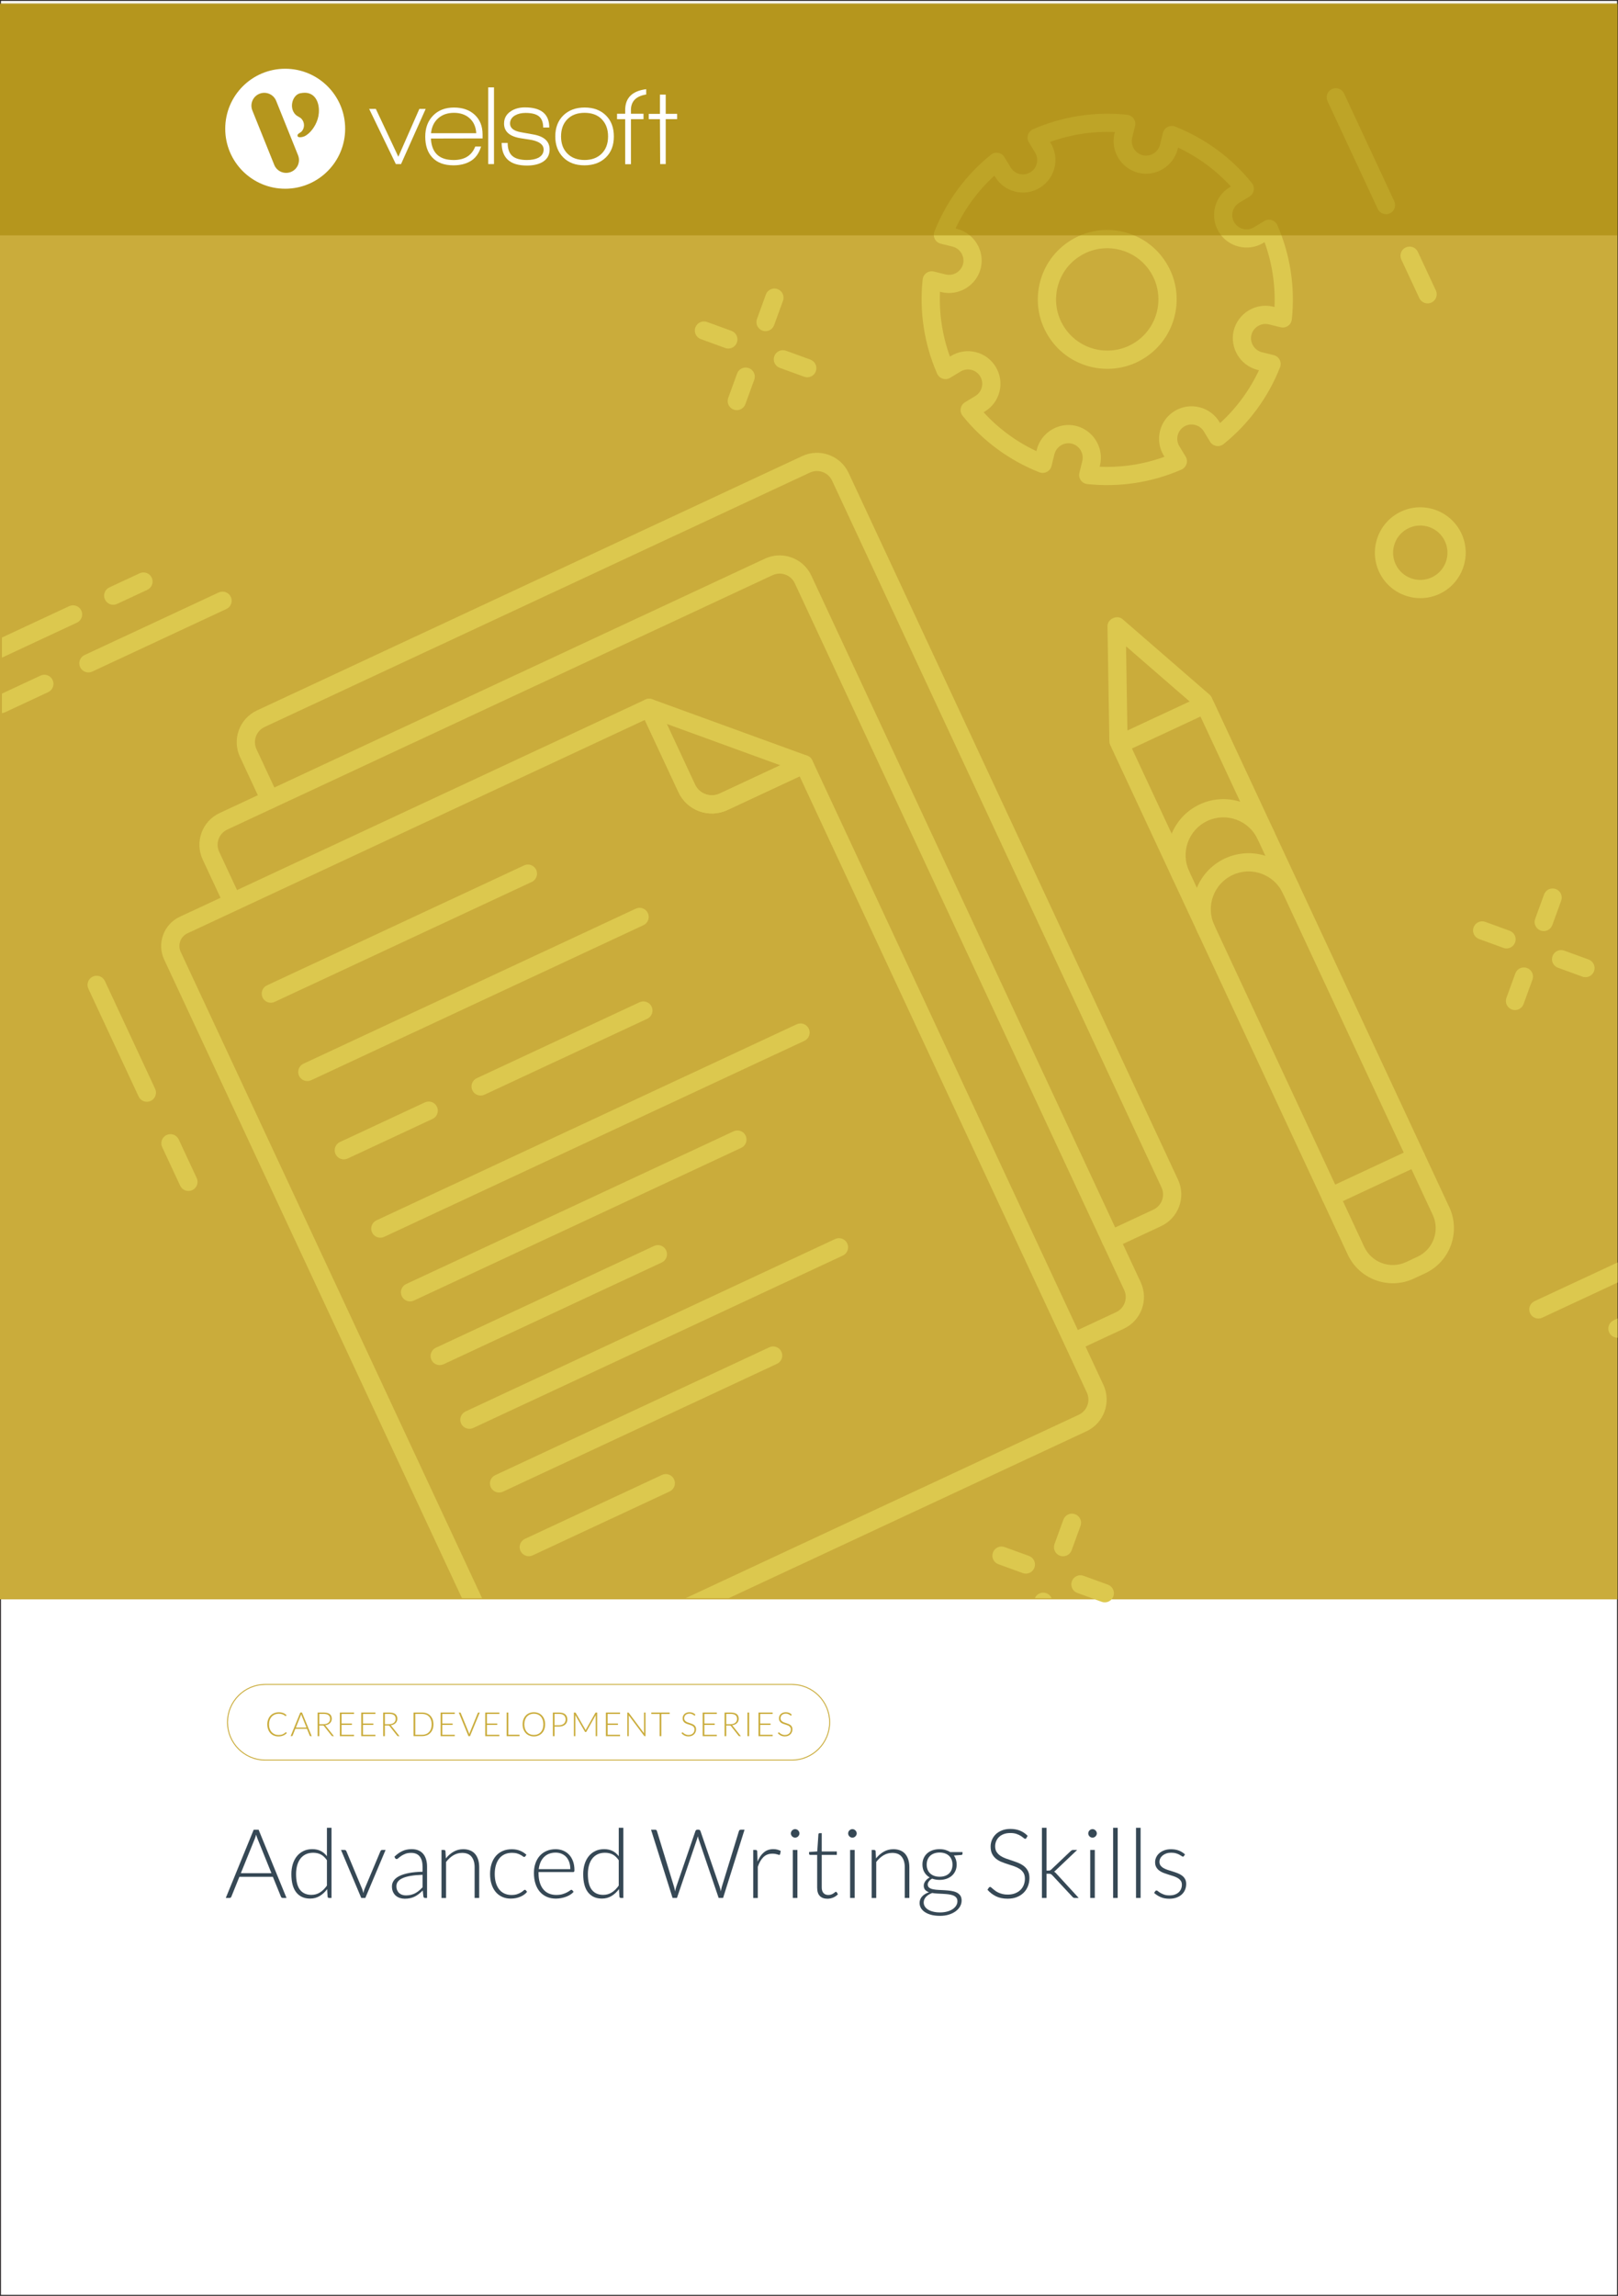 <svg xmlns="http://www.w3.org/2000/svg" x="0px" y="0px" viewBox="0 0 875 1241"><rect x="0" y="0" width="875" height="1241" fill="#333333" stroke="none"/><defs></defs><g><g id="Template"><rect y="0" fill="#FFFFFF" stroke="#231F20" stroke-miterlimit="10" width="875" height="1241"></rect></g><g id="Layer_4"><rect x="-0.24" y="2.17" fill="#CAAC3B" width="875" height="862.35"></rect><g><path fill="#DCC84E" d="M770.76,688.26l-6.2,2.89c-13.43,6.26-29.46,0.43-35.72-13L601.13,404.3c-1.15-2.47-0.08-5.4,2.38-6.55&#10;&#9;&#9;&#9;&#9;&#9;l46-21.45c2.47-1.15,5.4-0.08,6.55,2.38l127.7,273.85C790.02,665.97,784.19,681.99,770.76,688.26z M612.15,404.6l125.61,269.38&#10;&#9;&#9;&#9;&#9;&#9;c3.97,8.51,14.11,12.2,22.62,8.24l6.2-2.89c8.51-3.97,12.2-14.12,8.24-22.62L649.21,387.32L612.15,404.6z"></path><path fill="#DCC84E" d="M652.95,383.65c-1.71,0.8-3.8,0.57-5.32-0.74l-38.68-33.55l0.84,51.2c0.04,2.72-2.12,4.97-4.85,5.01&#10;&#9;&#9;&#9;&#9;&#9;c-2.72,0.04-4.96-2.12-5.01-4.85l-1.02-62.24c-0.06-3.89,5.22-6.35,8.16-3.8l47.02,40.78c2.05,1.79,2.28,4.9,0.49,6.95&#10;&#9;&#9;&#9;&#9;&#9;C654.12,382.95,653.55,383.37,652.95,383.65z"></path><path fill="#DCC84E" d="M767.77,629.9l-46,21.45c-2.47,1.15-5.4,0.08-6.55-2.38c-1.15-2.47-0.08-5.4,2.38-6.55l46-21.45&#10;&#9;&#9;&#9;&#9;&#9;c2.47-1.15,5.4-0.08,6.55,2.38S770.24,628.75,767.77,629.9z"></path><path fill="#DCC84E" d="M395.96,187.95c-1.14,0.53-2.49,0.63-3.77,0.16l-13.19-4.8c-2.56-0.93-3.88-3.76-2.94-6.32&#10;&#9;&#9;&#9;&#9;&#9;s3.76-3.88,6.32-2.94l13.19,4.8c2.56,0.93,3.88,3.76,2.94,6.32C398.04,186.44,397.1,187.41,395.96,187.95z"></path><path fill="#DCC84E" d="M438.65,203.48c-1.14,0.53-2.49,0.63-3.77,0.17l-13.19-4.8c-2.56-0.93-3.88-3.76-2.95-6.32&#10;&#9;&#9;&#9;&#9;&#9;c0.93-2.56,3.76-3.87,6.31-2.95l13.19,4.8c2.56,0.93,3.88,3.76,2.95,6.32C440.73,201.98,439.79,202.95,438.65,203.48z"></path><path fill="#DCC84E" d="M400.54,221.25c-1.14,0.53-2.49,0.63-3.77,0.16c-2.56-0.93-3.88-3.76-2.95-6.32l4.8-13.18&#10;&#9;&#9;&#9;&#9;&#9;c0.93-2.56,3.76-3.87,6.32-2.94c2.56,0.93,3.88,3.76,2.95,6.32l-4.8,13.18C402.62,219.75,401.68,220.72,400.54,221.25z"></path><path fill="#DCC84E" d="M416.08,178.56c-1.14,0.53-2.49,0.63-3.77,0.16c-2.56-0.93-3.88-3.76-2.94-6.32l4.8-13.19&#10;&#9;&#9;&#9;&#9;&#9;c0.93-2.56,3.76-3.88,6.32-2.94c2.56,0.93,3.88,3.76,2.94,6.32l-4.8,13.19C418.16,177.06,417.22,178.03,416.08,178.56z"></path><path fill="#DCC84E" d="M816.8,512.22c-1.14,0.53-2.49,0.63-3.77,0.16l-13.18-4.8c-2.56-0.93-3.88-3.76-2.94-6.32&#10;&#9;&#9;&#9;&#9;&#9;c0.93-2.56,3.76-3.88,6.32-2.94l13.18,4.8c2.56,0.93,3.88,3.76,2.94,6.32C818.88,510.72,817.94,511.69,816.8,512.22z"></path><path fill="#DCC84E" d="M859.49,527.76c-1.14,0.53-2.49,0.63-3.77,0.16l-13.18-4.8c-2.56-0.93-3.88-3.76-2.94-6.32&#10;&#9;&#9;&#9;&#9;&#9;c0.93-2.56,3.76-3.88,6.32-2.94l13.18,4.8c2.56,0.93,3.88,3.76,2.94,6.32C861.57,526.26,860.63,527.23,859.49,527.76z"></path><path fill="#DCC84E" d="M821.38,545.53c-1.14,0.53-2.49,0.63-3.77,0.16c-2.56-0.93-3.88-3.76-2.94-6.32l4.8-13.18&#10;&#9;&#9;&#9;&#9;&#9;c0.93-2.56,3.76-3.88,6.32-2.94c2.56,0.93,3.88,3.76,2.94,6.32l-4.8,13.18C823.46,544.03,822.52,545,821.38,545.53z"></path><path fill="#DCC84E" d="M836.92,502.84c-1.14,0.53-2.49,0.63-3.77,0.16c-2.56-0.93-3.88-3.76-2.94-6.32l4.8-13.18&#10;&#9;&#9;&#9;&#9;&#9;c0.93-2.56,3.76-3.88,6.32-2.94c2.56,0.93,3.88,3.76,2.94,6.32l-4.8,13.18C839,501.34,838.06,502.31,836.92,502.84z"></path><path fill="#DCC84E" d="M556.86,850.17c-1.14,0.53-2.49,0.63-3.77,0.16l-13.18-4.8c-2.56-0.93-3.88-3.76-2.94-6.32&#10;&#9;&#9;&#9;&#9;&#9;c0.93-2.56,3.76-3.88,6.32-2.94l13.18,4.8c2.56,0.93,3.88,3.76,2.94,6.32C558.94,848.66,558,849.63,556.86,850.17z"></path><path fill="#DCC84E" d="M599.55,865.7c-1.14,0.53-2.49,0.63-3.77,0.16l-13.18-4.8c-2.56-0.93-3.88-3.76-2.94-6.32&#10;&#9;&#9;&#9;&#9;&#9;c0.93-2.56,3.76-3.88,6.32-2.94l13.18,4.8c2.56,0.93,3.88,3.76,2.94,6.32C601.63,864.2,600.69,865.17,599.55,865.7z"></path><path fill="#DCC84E" d="M576.98,840.78c-1.14,0.53-2.49,0.63-3.77,0.16c-2.56-0.93-3.88-3.76-2.94-6.32l4.8-13.18&#10;&#9;&#9;&#9;&#9;&#9;c0.93-2.56,3.76-3.88,6.32-2.94c2.56,0.93,3.88,3.76,2.94,6.32l-4.8,13.18C579.06,839.28,578.12,840.25,576.98,840.78z"></path><path fill="#DCC84E" d="M81.51,595.1c-2.47,1.15-5.4,0.08-6.55-2.38l-27.17-58.27c-1.15-2.47-0.08-5.4,2.38-6.55&#10;&#9;&#9;&#9;&#9;&#9;c2.47-1.15,5.4-0.08,6.55,2.38l27.17,58.27C85.04,591.02,83.97,593.95,81.51,595.1z"></path><path fill="#DCC84E" d="M103.99,643.32c-2.47,1.15-5.4,0.08-6.55-2.38l-9.73-20.86c-1.15-2.47-0.08-5.4,2.38-6.55&#10;&#9;&#9;&#9;&#9;&#9;c2.47-1.15,5.4-0.08,6.55,2.38l9.73,20.86C107.52,639.24,106.46,642.17,103.99,643.32z"></path><path fill="#DCC84E" d="M751.63,115.33c-2.47,1.15-5.4,0.08-6.55-2.38l-27.17-58.27c-1.15-2.47-0.08-5.4,2.38-6.55&#10;&#9;&#9;&#9;&#9;&#9;c2.47-1.15,5.4-0.08,6.55,2.38l27.17,58.27C755.16,111.25,754.09,114.18,751.63,115.33z"></path><path fill="#DCC84E" d="M774.11,163.55c-2.47,1.15-5.4,0.08-6.55-2.38l-9.73-20.86c-1.15-2.47-0.08-5.4,2.38-6.55&#10;&#9;&#9;&#9;&#9;&#9;c2.47-1.15,5.4-0.08,6.55,2.38L776.5,157C777.65,159.46,776.58,162.4,774.11,163.55z"></path><path fill="#DCC84E" d="M778.46,321.03c-12.27,5.72-26.91,0.39-32.64-11.88c-5.72-12.27-0.39-26.91,11.88-32.64&#10;&#9;&#9;&#9;&#9;&#9;c12.27-5.72,26.91-0.39,32.64,11.88C796.06,300.67,790.73,315.31,778.46,321.03z M761.86,285.45&#10;&#9;&#9;&#9;&#9;&#9;c-7.35,3.43-10.54,12.19-7.11,19.54c3.43,7.35,12.19,10.54,19.54,7.11c7.35-3.43,10.54-12.19,7.11-19.54&#10;&#9;&#9;&#9;&#9;&#9;C777.98,285.21,769.21,282.02,761.86,285.45z"></path><path fill="#DCC84E" d="M122.44,329.19l-72.55,33.83c-2.47,1.15-5.4,0.08-6.55-2.38c-1.15-2.47-0.08-5.4,2.38-6.55l72.55-33.83&#10;&#9;&#9;&#9;&#9;&#9;c2.47-1.15,5.4-0.08,6.55,2.38C125.97,325.11,124.9,328.04,122.44,329.19z"></path><path fill="#DCC84E" d="M79.68,318.82l-16.37,7.63c-2.47,1.15-5.4,0.08-6.55-2.38c-1.15-2.47-0.08-5.4,2.38-6.55l16.37-7.63&#10;&#9;&#9;&#9;&#9;&#9;c2.47-1.15,5.4-0.08,6.55,2.38C83.21,314.74,82.14,317.67,79.68,318.82z"></path><path fill="#DCC84E" d="M614.63,195.88c-16.27,7.59-36.17,2.57-46.72-12.68c-5.7-8.25-7.86-18.22-6.06-28.08&#10;&#9;&#9;&#9;&#9;&#9;c1.8-9.86,7.33-18.44,15.58-24.14c8.25-5.71,18.22-7.86,28.08-6.06c9.87,1.8,18.44,7.33,24.14,15.58s7.86,18.22,6.06,28.08&#10;&#9;&#9;&#9;&#9;&#9;c-1.8,9.86-7.33,18.44-15.58,24.14C618.37,193.94,616.52,195,614.63,195.88z M587.1,136.75c-1.4,0.65-2.75,1.43-4.06,2.33&#10;&#9;&#9;&#9;&#9;&#9;c-6.08,4.21-10.16,10.53-11.48,17.8c-1.33,7.28,0.26,14.63,4.47,20.71c8.68,12.55,25.97,15.69,38.51,7.02&#10;&#9;&#9;&#9;&#9;&#9;c12.55-8.68,15.7-25.96,7.02-38.51C613.77,134.85,599.1,131.15,587.1,136.75z"></path><path fill="#DCC84E" d="M639.03,253.79c-0.03,0.02-0.07,0.03-0.11,0.05c-15.94,6.97-33.56,9.67-50.93,7.82&#10;&#9;&#9;&#9;&#9;&#9;c-1.42-0.15-2.7-0.91-3.51-2.07c-0.82-1.16-1.09-2.62-0.75-4.01l1.57-6.39c0.99-4.12-1.57-8.35-5.71-9.39&#10;&#9;&#9;&#9;&#9;&#9;c-4.1-0.98-8.32,1.58-9.37,5.72l-1.56,6.36c-0.34,1.38-1.26,2.55-2.53,3.2c-1.22,0.64-2.74,0.73-4.07,0.21&#10;&#9;&#9;&#9;&#9;&#9;c-16.25-6.41-30.6-16.97-41.5-30.54c-0.89-1.11-1.26-2.54-1.01-3.94c0.25-1.4,1.08-2.62,2.3-3.36l5.59-3.39&#10;&#9;&#9;&#9;&#9;&#9;c1.78-1.07,3.02-2.77,3.52-4.77c0.49-2,0.17-4.07-0.9-5.85c-1.07-1.77-2.76-3.02-4.76-3.51c-2-0.49-4.1-0.16-5.85,0.9l-5.6,3.39&#10;&#9;&#9;&#9;&#9;&#9;c-1.2,0.73-2.69,0.91-4.04,0.48c-1.35-0.43-2.45-1.42-3.03-2.72c-6.97-15.96-9.67-33.57-7.82-50.93&#10;&#9;&#9;&#9;&#9;&#9;c0.15-1.41,0.91-2.69,2.07-3.51c1.16-0.82,2.62-1.09,4.01-0.75l6.39,1.57c4.13,0.99,8.35-1.56,9.39-5.71&#10;&#9;&#9;&#9;&#9;&#9;c0.98-4.1-1.58-8.32-5.71-9.36l-6.37-1.56c-1.38-0.34-2.55-1.26-3.2-2.52c-0.65-1.26-0.73-2.75-0.21-4.07&#10;&#9;&#9;&#9;&#9;&#9;c6.42-16.25,16.98-30.6,30.55-41.5c1.11-0.88,2.55-1.26,3.94-1.01c1.4,0.25,2.62,1.08,3.36,2.3l3.39,5.59&#10;&#9;&#9;&#9;&#9;&#9;c1.08,1.77,2.77,3.02,4.76,3.51c2,0.49,4.1,0.16,5.85-0.9c3.65-2.21,4.82-6.97,2.61-10.61l-3.39-5.59&#10;&#9;&#9;&#9;&#9;&#9;c-0.74-1.22-0.91-2.69-0.48-4.04c0.43-1.35,1.49-2.5,2.72-3.03c15.95-6.97,33.56-9.68,50.93-7.82c1.42,0.15,2.7,0.91,3.51,2.07&#10;&#9;&#9;&#9;&#9;&#9;c0.82,1.16,1.09,2.62,0.75,4.01l-1.57,6.39c-0.99,4.12,1.57,8.35,5.71,9.39c4.11,0.98,8.33-1.57,9.36-5.71l1.57-6.37&#10;&#9;&#9;&#9;&#9;&#9;c0.34-1.38,1.26-2.55,2.53-3.2c1.22-0.62,2.75-0.73,4.07-0.21c16.25,6.41,30.6,16.97,41.5,30.54c0.89,1.11,1.26,2.55,1.01,3.94&#10;&#9;&#9;&#9;&#9;&#9;c-0.25,1.4-1.08,2.62-2.3,3.36l-5.59,3.39c-3.64,2.21-4.81,6.97-2.61,10.61c2.21,3.64,7.01,4.81,10.61,2.61l5.6-3.39&#10;&#9;&#9;&#9;&#9;&#9;c1.2-0.73,2.69-0.91,4.04-0.48s2.45,1.42,3.03,2.72c6.97,15.95,9.67,33.56,7.82,50.93c-0.15,1.41-0.9,2.69-2.07,3.51&#10;&#9;&#9;&#9;&#9;&#9;c-1.16,0.81-2.63,1.09-4.01,0.75l-6.39-1.57c-4.13-0.99-8.35,1.57-9.39,5.71c-0.98,4.1,1.57,8.32,5.71,9.36l6.36,1.56&#10;&#9;&#9;&#9;&#9;&#9;c1.38,0.34,2.55,1.26,3.2,2.52c0.65,1.26,0.73,2.75,0.21,4.07c-6.41,16.25-16.97,30.6-30.54,41.5&#10;&#9;&#9;&#9;&#9;&#9;c-1.11,0.89-2.55,1.26-3.94,1.01c-1.4-0.25-2.62-1.08-3.36-2.3l-3.39-5.59c-2.21-3.65-7.03-4.78-10.61-2.61&#10;&#9;&#9;&#9;&#9;&#9;c-1.77,1.08-3.02,2.77-3.51,4.77c-0.49,2-0.17,4.07,0.9,5.85l3.39,5.6c0.74,1.21,0.91,2.69,0.48,4.04&#10;&#9;&#9;&#9;&#9;&#9;C641.23,252.13,640.28,253.21,639.03,253.79z M594.69,252.29c11.93,0.52,23.86-1.31,35.04-5.38l-0.38-0.63&#10;&#9;&#9;&#9;&#9;&#9;c-2.43-4.02-3.16-8.75-2.04-13.3c1.12-4.55,3.95-8.4,7.98-10.84c8.29-4.99,19.12-2.36,24.15,5.93l0.38,0.62&#10;&#9;&#9;&#9;&#9;&#9;c8.79-8.02,15.94-17.74,21.01-28.55l-0.74-0.18c-9.38-2.36-15.16-11.9-12.91-21.28c2.37-9.4,11.92-15.18,21.29-12.93l0.77,0.19&#10;&#9;&#9;&#9;&#9;&#9;c0.52-11.93-1.31-23.86-5.38-35.04l-0.63,0.38c-8.27,5.03-19.12,2.36-24.15-5.94c-5.02-8.3-2.36-19.13,5.94-24.15l0,0l0.62-0.38&#10;&#9;&#9;&#9;&#9;&#9;c-8.02-8.79-17.75-15.94-28.55-21.01l-0.18,0.74c-2.36,9.38-11.9,15.16-21.28,12.9c-9.4-2.37-15.18-11.91-12.93-21.29l0.19-0.77&#10;&#9;&#9;&#9;&#9;&#9;c-11.93-0.52-23.86,1.31-35.04,5.38l0.38,0.62c5.02,8.3,2.36,19.13-5.94,24.15c-4.01,2.44-8.74,3.16-13.31,2.04&#10;&#9;&#9;&#9;&#9;&#9;c-4.55-1.12-8.4-3.95-10.84-7.98l-0.38-0.62c-8.79,8.02-15.94,17.74-21.01,28.55l0.74,0.18c9.38,2.36,15.16,11.9,12.9,21.28&#10;&#9;&#9;&#9;&#9;&#9;c-2.36,9.41-11.91,15.18-21.29,12.93l-0.76-0.19c-0.53,11.92,1.31,23.85,5.38,35.04l0.63-0.38c4.01-2.43,8.75-3.16,13.3-2.04&#10;&#9;&#9;&#9;&#9;&#9;c4.56,1.12,8.41,3.95,10.84,7.98s3.16,8.75,2.04,13.31c-1.12,4.55-3.95,8.4-7.98,10.84l-0.62,0.38&#10;&#9;&#9;&#9;&#9;&#9;c8.02,8.79,17.74,15.94,28.55,21.01l0.18-0.74c2.36-9.38,11.9-15.16,21.28-12.9c9.4,2.37,15.18,11.91,12.93,21.29L594.69,252.29&#10;&#9;&#9;&#9;&#9;&#9;z"></path><path fill="#DCC84E" d="M287.59,476.72l-139.06,64.85c-2.47,1.15-5.4,0.08-6.55-2.38s-0.08-5.4,2.38-6.55l139.06-64.85&#10;&#9;&#9;&#9;&#9;&#9;c2.47-1.15,5.4-0.08,6.55,2.38C291.12,472.64,290.05,475.57,287.59,476.72z"></path><path fill="#DCC84E" d="M400.87,620.46l-177.05,82.56c-2.47,1.15-5.4,0.08-6.55-2.38s-0.08-5.4,2.38-6.55l177.05-82.56&#10;&#9;&#9;&#9;&#9;&#9;c2.47-1.15,5.4-0.08,6.55,2.38C404.4,616.37,403.33,619.31,400.87,620.46z"></path><path fill="#DCC84E" d="M435.02,562.61L207.75,668.58c-2.47,1.15-5.4,0.08-6.55-2.38s-0.08-5.4,2.38-6.55l227.26-105.97&#10;&#9;&#9;&#9;&#9;&#9;c2.47-1.15,5.4-0.08,6.55,2.38C438.55,558.53,437.48,561.46,435.02,562.61z"></path><path fill="#DCC84E" d="M357.87,682.43l-118,55.02c-2.47,1.15-5.4,0.08-6.55-2.38c-1.15-2.47-0.08-5.4,2.38-6.55l118-55.02&#10;&#9;&#9;&#9;&#9;&#9;c2.47-1.15,5.4-0.08,6.55,2.38C361.4,678.35,360.33,681.28,357.87,682.43z"></path><path fill="#DCC84E" d="M455.81,678.68l-199.88,93.21c-2.47,1.15-5.4,0.08-6.55-2.38s-0.08-5.4,2.38-6.55l199.88-93.21&#10;&#9;&#9;&#9;&#9;&#9;c2.47-1.15,5.4-0.08,6.55,2.38C459.34,674.6,458.27,677.53,455.81,678.68z"></path><path fill="#DCC84E" d="M420.2,737.21l-148.22,69.12c-2.47,1.15-5.4,0.08-6.55-2.38c-1.15-2.47-0.08-5.4,2.38-6.55l148.22-69.12&#10;&#9;&#9;&#9;&#9;&#9;c2.47-1.15,5.4-0.08,6.55,2.38S422.67,736.06,420.2,737.21z"></path><path fill="#DCC84E" d="M362.15,806.2l-74.11,34.56c-2.47,1.15-5.4,0.08-6.55-2.38c-1.15-2.47-0.08-5.4,2.38-6.55l74.11-34.56&#10;&#9;&#9;&#9;&#9;&#9;c2.47-1.15,5.4-0.08,6.55,2.38C365.68,802.12,364.62,805.05,362.15,806.2z"></path><path fill="#DCC84E" d="M347.98,500.11l-179.71,83.8c-2.47,1.15-5.4,0.08-6.55-2.38c-1.15-2.47-0.08-5.4,2.38-6.55l179.71-83.8&#10;&#9;&#9;&#9;&#9;&#9;c2.47-1.15,5.4-0.08,6.55,2.38C351.51,496.02,350.44,498.96,347.98,500.11z"></path><path fill="#DCC84E" d="M233.93,604.83l-45.92,21.41c-2.47,1.15-5.4,0.08-6.55-2.38s-0.08-5.4,2.38-6.55l45.92-21.41&#10;&#9;&#9;&#9;&#9;&#9;c2.47-1.15,5.4-0.08,6.55,2.38C237.46,600.75,236.39,603.68,233.93,604.83z"></path><path fill="#DCC84E" d="M350.02,550.7L262,591.74c-2.47,1.15-5.4,0.08-6.55-2.38c-1.15-2.47-0.08-5.4,2.38-6.55l88.02-41.04&#10;&#9;&#9;&#9;&#9;&#9;c2.47-1.15,5.4-0.08,6.55,2.38C353.55,546.62,352.48,549.55,350.02,550.7z"></path><path fill="#DCC84E" d="M436.91,417.57l-43.56,20.31c-9.93,4.63-21.78,0.32-26.41-9.61l-20.31-43.56&#10;&#9;&#9;&#9;&#9;&#9;c-0.84-1.81-0.51-3.94,0.83-5.41s3.45-1.99,5.32-1.3l83.73,30.48c1.87,0.68,3.15,2.42,3.24,4.42&#10;&#9;&#9;&#9;&#9;&#9;C439.83,414.88,438.71,416.73,436.91,417.57z M360.58,391.32l15.28,32.78c2.34,5.01,8.31,7.18,13.32,4.85l32.78-15.28&#10;&#9;&#9;&#9;&#9;&#9;L360.58,391.32z"></path><path fill="#DCC84E" d="M607.74,718.23l-24.51,11.43c-2.47,1.15-5.4,0.08-6.55-2.38c-1.15-2.47-0.08-5.4,2.38-6.55l24.51-11.43&#10;&#9;&#9;&#9;&#9;&#9;c4.51-2.1,6.47-7.49,4.37-12L429.81,315.28c-2.1-4.51-7.49-6.47-12-4.37L122.9,448.43c-4.52,2.11-6.48,7.49-4.37,12l11.41,24.46&#10;&#9;&#9;&#9;&#9;&#9;c1.15,2.47,0.08,5.4-2.38,6.55c-2.47,1.15-5.4,0.08-6.55-2.38L109.6,464.6c-4.4-9.44-0.3-20.7,9.14-25.1l294.91-137.52&#10;&#9;&#9;&#9;&#9;&#9;c9.44-4.4,20.7-0.3,25.1,9.14l178.14,382.02C621.28,702.57,617.18,713.83,607.74,718.23z"></path><path fill="#DCC84E" d="M627.92,662.79l-25.16,11.73c-2.47,1.15-5.4,0.08-6.55-2.38s-0.08-5.4,2.38-6.55l25.16-11.73&#10;&#9;&#9;&#9;&#9;&#9;c4.52-2.11,6.48-7.49,4.37-12L449.99,259.83c-2.1-4.51-7.49-6.47-12-4.37L143.08,392.98c-4.51,2.1-6.47,7.49-4.37,12&#10;&#9;&#9;&#9;&#9;&#9;l11.73,25.16c1.15,2.47,0.08,5.4-2.38,6.55c-2.47,1.15-5.4,0.08-6.55-2.38l-11.73-25.16c-4.4-9.44-0.3-20.7,9.14-25.1&#10;&#9;&#9;&#9;&#9;&#9;l294.91-137.52c9.44-4.4,20.7-0.3,25.1,9.13l178.14,382.02C641.46,647.12,637.36,658.38,627.92,662.79z"></path><path fill="#DCC84E" d="M686.68,456.01c-2.47,1.15-5.4,0.08-6.55-2.38c-4.77-10.22-16.95-14.66-27.17-9.89&#10;&#9;&#9;&#9;&#9;&#9;c-10.22,4.76-14.65,16.95-9.89,27.17c1.15,2.47,0.08,5.4-2.38,6.55c-2.47,1.15-5.4,0.08-6.55-2.38&#10;&#9;&#9;&#9;&#9;&#9;c-7.06-15.14-0.49-33.21,14.66-40.27c15.15-7.06,33.21-0.49,40.27,14.66C690.22,451.93,689.15,454.86,686.68,456.01z"></path><path fill="#DCC84E" d="M700.31,485.24c-2.47,1.15-5.4,0.08-6.55-2.38c-4.76-10.22-16.95-14.65-27.17-9.89&#10;&#9;&#9;&#9;&#9;&#9;c-10.22,4.76-14.65,16.95-9.89,27.17c1.15,2.47,0.08,5.4-2.38,6.55c-2.47,1.15-5.4,0.08-6.55-2.38&#10;&#9;&#9;&#9;&#9;&#9;c-7.06-15.14-0.49-33.21,14.66-40.27c15.15-7.06,33.21-0.49,40.27,14.66C703.85,481.16,702.78,484.09,700.31,485.24z"></path><path fill="#DCC84E" d="M260.7,863.89L97.72,514.54c-1.76-3.78-0.12-8.28,3.66-10.04l247.33-115.33l18.23,39.09&#10;&#9;&#9;&#9;&#9;&#9;c4.63,9.93,16.48,14.25,26.41,9.61l39.09-18.23l155.32,333.1c2.1,4.51,0.15,9.9-4.37,12l-212.61,99.14h23.32l193.46-90.21&#10;&#9;&#9;&#9;&#9;&#9;c9.44-4.4,13.54-15.66,9.14-25.1L439.29,411.02c-1.15-2.47-4.08-3.53-6.55-2.38l-43.56,20.31c-5.01,2.33-10.98,0.16-13.32-4.85&#10;&#9;&#9;&#9;&#9;&#9;l-20.31-43.56c-1.15-2.47-4.08-3.53-6.55-2.38L97.21,495.57c-8.7,4.06-12.48,14.44-8.42,23.14l161.03,345.19H260.7z"></path><path fill="#DCC84E" d="M568.68,863.89c-0.52-1.21-1.5-2.22-2.84-2.7c-2.47-0.9-5.18,0.31-6.2,2.7H568.68z"></path><path fill="#DCC84E" d="M874.76,682.41l-44.91,20.94c-2.47,1.15-3.53,4.08-2.38,6.55c1.15,2.47,4.08,3.53,6.55,2.38l40.75-19&#10;&#9;&#9;&#9;&#9;&#9;V682.41z"></path><path fill="#DCC84E" d="M874.76,712.71l-2.15,1c-2.47,1.15-3.53,4.08-2.38,6.55c0.85,1.81,2.66,2.86,4.54,2.84V712.71z"></path><path fill="#DCC84E" d="M43.97,330.04c-1.15-2.47-4.08-3.53-6.55-2.38L1.04,344.62v10.87l40.54-18.9&#10;&#9;&#9;&#9;&#9;&#9;C44.05,335.44,45.12,332.51,43.97,330.04z"></path><path fill="#DCC84E" d="M28.46,367.58c-1.15-2.47-4.08-3.53-6.55-2.38l-20.87,9.73v10.56c0.53-0.06,1.05-0.18,1.56-0.41&#10;&#9;&#9;&#9;&#9;&#9;l23.47-10.95C28.54,372.98,29.61,370.04,28.46,367.58z"></path></g><path fill="#CAAC3B" d="M428.22,951.68H143.48c-11.42,0-20.71-9.29-20.71-20.71c0-11.42,9.29-20.71,20.71-20.71h284.74&#10;&#9;&#9;&#9;&#9;c11.42,0,20.71,9.29,20.71,20.71C448.93,942.39,439.64,951.68,428.22,951.68z M143.48,910.78c-11.13,0-20.19,9.06-20.19,20.19&#10;&#9;&#9;&#9;&#9;c0,11.13,9.06,20.19,20.19,20.19h284.74c11.13,0,20.19-9.06,20.19-20.19c0-11.13-9.06-20.19-20.19-20.19H143.48z"></path><g><path fill="#364855" d="M154.94,1025.94h-2.06c-0.24,0-0.44-0.07-0.6-0.2c-0.16-0.13-0.28-0.3-0.36-0.51l-4.35-10.71h-18.12&#10;&#9;&#9;&#9;&#9;&#9;l-4.33,10.71c-0.07,0.19-0.19,0.36-0.36,0.5c-0.17,0.14-0.38,0.21-0.63,0.21h-2.03l15.09-36.89h2.66L154.94,1025.94z&#10;&#9;&#9;&#9;&#9;&#9; M130.25,1012.54h16.53l-7.53-18.64c-0.12-0.29-0.24-0.63-0.37-1c-0.12-0.37-0.24-0.77-0.36-1.19&#10;&#9;&#9;&#9;&#9;&#9;c-0.12,0.42-0.24,0.81-0.37,1.19c-0.12,0.37-0.24,0.72-0.36,1.03L130.25,1012.54z"></path><path fill="#364855" d="M177.92,1025.94c-0.43,0-0.68-0.23-0.75-0.68l-0.26-4.09c-1.15,1.56-2.49,2.81-4.03,3.73&#10;&#9;&#9;&#9;&#9;&#9;c-1.54,0.92-3.27,1.38-5.18,1.38c-3.18,0-5.67-1.1-7.45-3.31c-1.78-2.21-2.68-5.52-2.68-9.93c0-1.89,0.25-3.66,0.74-5.31&#10;&#9;&#9;&#9;&#9;&#9;c0.5-1.64,1.23-3.07,2.19-4.28c0.97-1.21,2.15-2.16,3.55-2.85c1.4-0.7,3.02-1.04,4.84-1.04c1.76,0,3.28,0.33,4.57,0.98&#10;&#9;&#9;&#9;&#9;&#9;c1.29,0.65,2.4,1.6,3.34,2.85v-15.38h2.48v37.93H177.92z M168.4,1024.27c1.72,0,3.28-0.44,4.67-1.33s2.64-2.12,3.73-3.7v-13.69&#10;&#9;&#9;&#9;&#9;&#9;c-1.01-1.48-2.12-2.52-3.33-3.13s-2.58-0.91-4.11-0.91s-2.87,0.28-4.02,0.83c-1.15,0.56-2.11,1.34-2.89,2.36&#10;&#9;&#9;&#9;&#9;&#9;c-0.77,1.02-1.36,2.23-1.75,3.65c-0.39,1.42-0.59,2.98-0.59,4.68c0,3.86,0.71,6.7,2.14,8.51&#10;&#9;&#9;&#9;&#9;&#9;C163.69,1023.36,165.74,1024.27,168.4,1024.27z"></path><path fill="#364855" d="M197.56,1025.94h-2.19L184.42,1000h1.96c0.24,0,0.44,0.07,0.59,0.2c0.15,0.13,0.26,0.27,0.33,0.43&#10;&#9;&#9;&#9;&#9;&#9;l8.55,20.46c0.17,0.4,0.3,0.78,0.39,1.15c0.09,0.37,0.17,0.73,0.26,1.09c0.09-0.36,0.18-0.73,0.27-1.11s0.22-0.75,0.38-1.13&#10;&#9;&#9;&#9;&#9;&#9;l8.6-20.46c0.09-0.19,0.2-0.34,0.35-0.46c0.15-0.11,0.33-0.17,0.53-0.17h1.88L197.56,1025.94z"></path><path fill="#364855" d="M229.94,1025.94c-0.52,0-0.84-0.24-0.96-0.73l-0.36-3.31c-0.71,0.7-1.42,1.32-2.12,1.88&#10;&#9;&#9;&#9;&#9;&#9;c-0.7,0.56-1.44,1.03-2.2,1.41s-1.59,0.67-2.48,0.87c-0.89,0.2-1.86,0.3-2.92,0.3c-0.89,0-1.75-0.13-2.58-0.39&#10;&#9;&#9;&#9;&#9;&#9;s-1.57-0.66-2.22-1.2c-0.64-0.54-1.16-1.23-1.55-2.07c-0.39-0.84-0.59-1.85-0.59-3.04c0-1.09,0.31-2.11,0.94-3.05&#10;&#9;&#9;&#9;&#9;&#9;c0.62-0.94,1.6-1.76,2.93-2.45c1.33-0.69,3.04-1.25,5.14-1.67c2.09-0.42,4.61-0.66,7.55-0.73v-2.71c0-2.4-0.52-4.25-1.55-5.54&#10;&#9;&#9;&#9;&#9;&#9;s-2.57-1.94-4.6-1.94c-1.25,0-2.32,0.17-3.19,0.52s-1.62,0.73-2.23,1.15c-0.61,0.42-1.1,0.8-1.49,1.15&#10;&#9;&#9;&#9;&#9;&#9;c-0.38,0.35-0.7,0.52-0.96,0.52c-0.35,0-0.61-0.16-0.78-0.47l-0.44-0.76c1.36-1.36,2.78-2.38,4.28-3.08&#10;&#9;&#9;&#9;&#9;&#9;c1.49-0.7,3.19-1.04,5.08-1.04c1.39,0,2.61,0.22,3.65,0.67s1.91,1.08,2.59,1.9s1.2,1.82,1.55,3c0.35,1.17,0.52,2.48,0.52,3.92&#10;&#9;&#9;&#9;&#9;&#9;v16.89H229.94z M219.52,1024.56c1.01,0,1.93-0.11,2.78-0.33c0.84-0.22,1.62-0.52,2.35-0.91c0.72-0.39,1.4-0.86,2.02-1.39&#10;&#9;&#9;&#9;&#9;&#9;c0.63-0.54,1.24-1.12,1.85-1.75v-6.75c-2.47,0.07-4.59,0.26-6.37,0.56c-1.78,0.3-3.25,0.72-4.41,1.24&#10;&#9;&#9;&#9;&#9;&#9;c-1.16,0.52-2.01,1.14-2.55,1.86c-0.55,0.72-0.82,1.54-0.82,2.46c0,0.87,0.14,1.62,0.43,2.26c0.29,0.63,0.67,1.16,1.13,1.56&#10;&#9;&#9;&#9;&#9;&#9;c0.47,0.41,1.02,0.71,1.64,0.9C218.19,1024.46,218.84,1024.56,219.52,1024.56z"></path><path fill="#364855" d="M238.76,1025.94V1000h1.36c0.45,0,0.71,0.22,0.78,0.65l0.23,3.91c1.18-1.5,2.56-2.7,4.13-3.61&#10;&#9;&#9;&#9;&#9;&#9;c1.57-0.91,3.32-1.37,5.25-1.37c1.42,0,2.68,0.23,3.77,0.68c1.09,0.45,1.99,1.1,2.7,1.96c0.71,0.85,1.25,1.88,1.62,3.08&#10;&#9;&#9;&#9;&#9;&#9;s0.55,2.56,0.55,4.07v16.58h-2.48v-16.58c0-2.43-0.56-4.34-1.67-5.72s-2.82-2.07-5.11-2.07c-1.7,0-3.29,0.44-4.75,1.32&#10;&#9;&#9;&#9;&#9;&#9;s-2.76,2.08-3.91,3.61v19.45H238.76z"></path><path fill="#364855" d="M284.04,1003.47c-0.09,0.09-0.17,0.16-0.25,0.22c-0.08,0.06-0.19,0.09-0.33,0.09&#10;&#9;&#9;&#9;&#9;&#9;c-0.17,0-0.41-0.12-0.72-0.35c-0.3-0.24-0.71-0.49-1.21-0.77c-0.5-0.28-1.13-0.53-1.89-0.77c-0.76-0.23-1.67-0.35-2.75-0.35&#10;&#9;&#9;&#9;&#9;&#9;c-1.5,0-2.82,0.27-3.98,0.79c-1.16,0.53-2.13,1.29-2.92,2.28c-0.79,0.99-1.39,2.19-1.81,3.6c-0.42,1.41-0.63,2.99-0.63,4.75&#10;&#9;&#9;&#9;&#9;&#9;c0,1.83,0.21,3.44,0.64,4.85c0.43,1.41,1.03,2.59,1.81,3.56s1.73,1.7,2.84,2.2s2.35,0.76,3.7,0.76c1.25,0,2.3-0.15,3.14-0.44&#10;&#9;&#9;&#9;&#9;&#9;c0.84-0.29,1.54-0.62,2.09-0.96c0.55-0.35,0.98-0.67,1.3-0.96c0.32-0.29,0.58-0.44,0.77-0.44c0.23,0,0.4,0.09,0.52,0.26&#10;&#9;&#9;&#9;&#9;&#9;l0.68,0.83c-0.4,0.52-0.9,1.01-1.51,1.46s-1.29,0.84-2.06,1.17c-0.77,0.33-1.59,0.59-2.49,0.77s-1.83,0.27-2.8,0.27&#10;&#9;&#9;&#9;&#9;&#9;c-1.65,0-3.16-0.3-4.52-0.9c-1.37-0.6-2.54-1.47-3.52-2.61c-0.98-1.14-1.75-2.53-2.29-4.18c-0.55-1.65-0.82-3.53-0.82-5.63&#10;&#9;&#9;&#9;&#9;&#9;c0-1.98,0.26-3.79,0.78-5.42c0.52-1.63,1.28-3.04,2.28-4.22c1-1.18,2.22-2.1,3.68-2.75s3.12-0.98,4.99-0.98&#10;&#9;&#9;&#9;&#9;&#9;c1.69,0,3.18,0.27,4.5,0.81c1.31,0.54,2.46,1.27,3.43,2.19L284.04,1003.47z"></path><path fill="#364855" d="M300.46,999.58c1.46,0,2.81,0.25,4.05,0.76c1.24,0.5,2.32,1.24,3.23,2.2c0.91,0.96,1.62,2.15,2.14,3.56&#10;&#9;&#9;&#9;&#9;&#9;s0.77,3.02,0.77,4.85c0,0.38-0.06,0.64-0.17,0.78c-0.11,0.14-0.29,0.21-0.53,0.21h-18.72v0.5c0,1.95,0.23,3.66,0.68,5.14&#10;&#9;&#9;&#9;&#9;&#9;c0.45,1.48,1.09,2.72,1.93,3.72c0.83,1,1.84,1.75,3.02,2.25c1.18,0.5,2.5,0.76,3.96,0.76c1.3,0,2.43-0.14,3.39-0.43&#10;&#9;&#9;&#9;&#9;&#9;c0.96-0.29,1.76-0.61,2.41-0.96c0.65-0.36,1.17-0.68,1.55-0.96s0.66-0.43,0.83-0.43c0.23,0,0.4,0.09,0.52,0.26l0.68,0.83&#10;&#9;&#9;&#9;&#9;&#9;c-0.42,0.52-0.97,1.01-1.66,1.46s-1.45,0.84-2.29,1.16s-1.75,0.58-2.71,0.77c-0.96,0.19-1.93,0.29-2.91,0.29&#10;&#9;&#9;&#9;&#9;&#9;c-1.77,0-3.39-0.31-4.85-0.93c-1.46-0.62-2.71-1.52-3.76-2.7c-1.05-1.18-1.85-2.63-2.42-4.34s-0.86-3.67-0.86-5.88&#10;&#9;&#9;&#9;&#9;&#9;c0-1.86,0.26-3.58,0.8-5.15c0.53-1.57,1.29-2.93,2.29-4.07c1-1.14,2.22-2.03,3.68-2.67&#10;&#9;&#9;&#9;&#9;&#9;C296.97,999.9,298.62,999.58,300.46,999.58z M300.5,1001.43c-1.34,0-2.53,0.21-3.59,0.63c-1.06,0.42-1.97,1.02-2.75,1.8&#10;&#9;&#9;&#9;&#9;&#9;s-1.4,1.72-1.87,2.82c-0.48,1.1-0.79,2.32-0.95,3.68h17.08c0-1.39-0.19-2.64-0.57-3.74c-0.38-1.1-0.92-2.04-1.61-2.8&#10;&#9;&#9;&#9;&#9;&#9;c-0.69-0.76-1.53-1.35-2.5-1.76S301.68,1001.43,300.5,1001.43z"></path><path fill="#364855" d="M335.73,1025.94c-0.43,0-0.68-0.23-0.75-0.68l-0.26-4.09c-1.15,1.56-2.49,2.81-4.03,3.73&#10;&#9;&#9;&#9;&#9;&#9;c-1.54,0.92-3.27,1.38-5.18,1.38c-3.18,0-5.67-1.1-7.45-3.31c-1.78-2.21-2.67-5.52-2.67-9.93c0-1.89,0.25-3.66,0.74-5.31&#10;&#9;&#9;&#9;&#9;&#9;c0.5-1.64,1.23-3.07,2.19-4.28s2.15-2.16,3.55-2.85c1.4-0.7,3.01-1.04,4.84-1.04c1.76,0,3.28,0.33,4.57,0.98&#10;&#9;&#9;&#9;&#9;&#9;c1.29,0.65,2.4,1.6,3.34,2.85v-15.38h2.48v37.93H335.73z M326.21,1024.27c1.72,0,3.28-0.44,4.67-1.33s2.64-2.12,3.73-3.7v-13.69&#10;&#9;&#9;&#9;&#9;&#9;c-1.01-1.48-2.12-2.52-3.33-3.13c-1.21-0.61-2.58-0.91-4.11-0.91s-2.87,0.28-4.02,0.83c-1.15,0.56-2.11,1.34-2.89,2.36&#10;&#9;&#9;&#9;&#9;&#9;c-0.77,1.02-1.36,2.23-1.75,3.65c-0.39,1.42-0.59,2.98-0.59,4.68c0,3.86,0.71,6.7,2.14,8.51&#10;&#9;&#9;&#9;&#9;&#9;C321.5,1023.36,323.54,1024.27,326.21,1024.27z"></path><path fill="#364855" d="M352.08,989.05h2.22c0.5,0,0.83,0.24,0.96,0.7l9.31,30.32c0.1,0.35,0.2,0.72,0.27,1.12&#10;&#9;&#9;&#9;&#9;&#9;c0.08,0.4,0.16,0.82,0.25,1.25c0.09-0.43,0.17-0.85,0.26-1.25c0.09-0.4,0.19-0.77,0.31-1.12l10.43-30.32&#10;&#9;&#9;&#9;&#9;&#9;c0.07-0.19,0.19-0.36,0.37-0.5c0.17-0.14,0.38-0.21,0.63-0.21h0.73c0.24,0,0.44,0.07,0.6,0.2c0.16,0.13,0.28,0.3,0.37,0.51&#10;&#9;&#9;&#9;&#9;&#9;l10.43,30.32c0.12,0.35,0.23,0.71,0.33,1.1c0.1,0.38,0.19,0.79,0.27,1.22c0.09-0.42,0.17-0.82,0.23-1.21&#10;&#9;&#9;&#9;&#9;&#9;c0.07-0.39,0.16-0.76,0.26-1.11l9.31-30.32c0.05-0.19,0.17-0.36,0.35-0.5c0.18-0.14,0.4-0.21,0.64-0.21h2.03l-11.6,36.89h-2.4&#10;&#9;&#9;&#9;&#9;&#9;l-10.9-32.01c-0.14-0.42-0.26-0.86-0.37-1.33c-0.1,0.47-0.23,0.91-0.36,1.33l-10.92,32.01h-2.37L352.08,989.05z"></path><path fill="#364855" d="M407.33,1025.94V1000h1.3c0.29,0,0.51,0.06,0.64,0.18c0.13,0.12,0.2,0.33,0.22,0.63l0.21,5.47&#10;&#9;&#9;&#9;&#9;&#9;c0.83-2.1,1.95-3.75,3.34-4.94s3.1-1.79,5.14-1.79c0.78,0,1.5,0.08,2.16,0.25c0.66,0.17,1.29,0.4,1.88,0.72l-0.34,1.72&#10;&#9;&#9;&#9;&#9;&#9;c-0.05,0.28-0.23,0.42-0.52,0.42c-0.1,0-0.25-0.03-0.44-0.1c-0.19-0.07-0.43-0.15-0.72-0.23c-0.29-0.09-0.64-0.17-1.06-0.23&#10;&#9;&#9;&#9;&#9;&#9;c-0.42-0.07-0.89-0.1-1.43-0.1c-1.96,0-3.58,0.61-4.84,1.83c-1.26,1.22-2.28,2.97-3.06,5.27v16.87H407.33z"></path><path fill="#364855" d="M432.33,991.06c0,0.31-0.07,0.6-0.2,0.87c-0.13,0.27-0.3,0.51-0.51,0.72c-0.21,0.21-0.45,0.37-0.73,0.5&#10;&#9;&#9;&#9;&#9;&#9;c-0.28,0.12-0.57,0.18-0.89,0.18c-0.31,0-0.61-0.06-0.89-0.18c-0.28-0.12-0.52-0.29-0.73-0.5c-0.21-0.21-0.37-0.45-0.5-0.72&#10;&#9;&#9;&#9;&#9;&#9;c-0.12-0.27-0.18-0.56-0.18-0.87s0.06-0.61,0.18-0.9c0.12-0.29,0.29-0.53,0.5-0.74c0.21-0.21,0.45-0.37,0.73-0.5&#10;&#9;&#9;&#9;&#9;&#9;c0.28-0.12,0.57-0.18,0.89-0.18c0.31,0,0.61,0.06,0.89,0.18c0.28,0.12,0.52,0.29,0.73,0.5c0.21,0.21,0.38,0.46,0.51,0.74&#10;&#9;&#9;&#9;&#9;&#9;C432.26,990.44,432.33,990.74,432.33,991.06z M431.23,1000v25.94h-2.48V1000H431.23z"></path><path fill="#364855" d="M447.47,1026.36c-1.76,0-3.12-0.49-4.09-1.46c-0.97-0.97-1.46-2.48-1.46-4.51v-17.73h-3.73&#10;&#9;&#9;&#9;&#9;&#9;c-0.19,0-0.35-0.05-0.47-0.16c-0.12-0.1-0.18-0.25-0.18-0.44v-0.96l4.43-0.31l0.62-9.28c0.02-0.16,0.08-0.3,0.19-0.42&#10;&#9;&#9;&#9;&#9;&#9;c0.11-0.12,0.26-0.18,0.45-0.18h1.16v9.91h8.16v1.85h-8.16v17.6c0,0.71,0.09,1.33,0.27,1.84c0.18,0.51,0.43,0.93,0.76,1.26&#10;&#9;&#9;&#9;&#9;&#9;c0.32,0.33,0.7,0.57,1.13,0.73c0.43,0.16,0.9,0.23,1.41,0.23c0.63,0,1.16-0.09,1.62-0.27c0.45-0.18,0.84-0.38,1.17-0.6&#10;&#9;&#9;&#9;&#9;&#9;c0.33-0.22,0.6-0.42,0.81-0.6c0.21-0.18,0.37-0.27,0.5-0.27c0.14,0,0.28,0.09,0.42,0.26l0.68,1.09&#10;&#9;&#9;&#9;&#9;&#9;c-0.66,0.73-1.5,1.32-2.52,1.76C449.62,1026.13,448.57,1026.36,447.47,1026.36z"></path><path fill="#364855" d="M463.3,991.06c0,0.31-0.07,0.6-0.2,0.87c-0.13,0.27-0.3,0.51-0.51,0.72c-0.21,0.21-0.45,0.37-0.73,0.5&#10;&#9;&#9;&#9;&#9;&#9;c-0.28,0.12-0.57,0.18-0.89,0.18c-0.31,0-0.61-0.06-0.89-0.18c-0.28-0.12-0.52-0.29-0.73-0.5c-0.21-0.21-0.37-0.45-0.5-0.72&#10;&#9;&#9;&#9;&#9;&#9;c-0.12-0.27-0.18-0.56-0.18-0.87s0.06-0.61,0.18-0.9c0.12-0.29,0.29-0.53,0.5-0.74c0.21-0.21,0.45-0.37,0.73-0.5&#10;&#9;&#9;&#9;&#9;&#9;c0.28-0.12,0.57-0.18,0.89-0.18c0.31,0,0.61,0.06,0.89,0.18c0.28,0.12,0.52,0.29,0.73,0.5c0.21,0.21,0.38,0.46,0.51,0.74&#10;&#9;&#9;&#9;&#9;&#9;C463.23,990.44,463.3,990.74,463.3,991.06z M462.21,1000v25.94h-2.48V1000H462.21z"></path><path fill="#364855" d="M471.38,1025.94V1000h1.36c0.45,0,0.71,0.22,0.78,0.65l0.23,3.91c1.18-1.5,2.56-2.7,4.13-3.61&#10;&#9;&#9;&#9;&#9;&#9;c1.57-0.91,3.32-1.37,5.25-1.37c1.42,0,2.68,0.23,3.77,0.68c1.09,0.45,1.99,1.1,2.7,1.96c0.71,0.85,1.25,1.88,1.62,3.08&#10;&#9;&#9;&#9;&#9;&#9;s0.55,2.56,0.55,4.07v16.58h-2.48v-16.58c0-2.43-0.56-4.34-1.67-5.72s-2.82-2.07-5.11-2.07c-1.7,0-3.29,0.44-4.75,1.32&#10;&#9;&#9;&#9;&#9;&#9;s-2.76,2.08-3.91,3.61v19.45H471.38z"></path><path fill="#364855" d="M508.14,999.56c1.13,0,2.18,0.14,3.14,0.42c0.96,0.28,1.83,0.67,2.59,1.17h6.65v0.86&#10;&#9;&#9;&#9;&#9;&#9;c0,0.43-0.24,0.67-0.73,0.7l-3.94,0.29c0.49,0.66,0.86,1.4,1.12,2.23c0.26,0.83,0.39,1.71,0.39,2.65c0,1.25-0.23,2.39-0.68,3.4&#10;&#9;&#9;&#9;&#9;&#9;c-0.45,1.02-1.08,1.89-1.89,2.61c-0.81,0.72-1.78,1.28-2.91,1.68c-1.13,0.4-2.38,0.6-3.75,0.6c-1.5,0-2.85-0.23-4.07-0.68&#10;&#9;&#9;&#9;&#9;&#9;c-0.73,0.42-1.3,0.91-1.72,1.49c-0.42,0.57-0.63,1.13-0.63,1.67c0,0.75,0.26,1.32,0.78,1.72c0.52,0.4,1.21,0.69,2.07,0.87&#10;&#9;&#9;&#9;&#9;&#9;s1.84,0.3,2.95,0.35c1.1,0.05,2.22,0.11,3.36,0.17c1.14,0.06,2.26,0.17,3.36,0.33c1.1,0.16,2.08,0.43,2.95,0.82&#10;&#9;&#9;&#9;&#9;&#9;c0.86,0.39,1.55,0.94,2.07,1.64s0.78,1.64,0.78,2.8c0,1.08-0.27,2.11-0.81,3.1c-0.54,0.99-1.32,1.87-2.33,2.63&#10;&#9;&#9;&#9;&#9;&#9;c-1.02,0.76-2.25,1.38-3.69,1.84c-1.44,0.46-3.06,0.69-4.85,0.69c-1.83,0-3.42-0.19-4.8-0.56c-1.37-0.37-2.52-0.88-3.45-1.51&#10;&#9;&#9;&#9;&#9;&#9;s-1.63-1.37-2.1-2.2c-0.47-0.83-0.7-1.72-0.7-2.66c0-1.37,0.45-2.55,1.36-3.55c0.9-0.99,2.15-1.75,3.73-2.29&#10;&#9;&#9;&#9;&#9;&#9;c-0.87-0.29-1.56-0.72-2.07-1.28c-0.51-0.56-0.77-1.33-0.77-2.32c0-0.37,0.07-0.75,0.21-1.15c0.14-0.4,0.35-0.79,0.62-1.19&#10;&#9;&#9;&#9;&#9;&#9;c0.28-0.39,0.61-0.76,1-1.11c0.39-0.35,0.85-0.66,1.37-0.94c-1.23-0.71-2.19-1.66-2.88-2.84c-0.69-1.18-1.03-2.56-1.03-4.15&#10;&#9;&#9;&#9;&#9;&#9;c0-1.25,0.22-2.38,0.67-3.4c0.44-1.02,1.07-1.89,1.88-2.62c0.81-0.73,1.79-1.29,2.93-1.69&#10;&#9;&#9;&#9;&#9;&#9;C505.48,999.76,506.75,999.56,508.14,999.56z M517.76,1027.69c0-0.82-0.21-1.47-0.64-1.97s-1-0.88-1.71-1.16&#10;&#9;&#9;&#9;&#9;&#9;c-0.71-0.28-1.53-0.47-2.46-0.59c-0.93-0.11-1.9-0.2-2.92-0.25c-1.02-0.05-2.04-0.1-3.06-0.16c-1.03-0.05-1.98-0.16-2.87-0.31&#10;&#9;&#9;&#9;&#9;&#9;c-0.66,0.26-1.27,0.56-1.84,0.9s-1.05,0.72-1.45,1.15c-0.4,0.43-0.71,0.89-0.94,1.41c-0.23,0.51-0.34,1.07-0.34,1.68&#10;&#9;&#9;&#9;&#9;&#9;c0,0.76,0.2,1.47,0.59,2.12c0.39,0.65,0.96,1.22,1.72,1.7c0.76,0.48,1.68,0.86,2.78,1.13c1.1,0.28,2.36,0.42,3.78,0.42&#10;&#9;&#9;&#9;&#9;&#9;c1.32,0,2.55-0.15,3.69-0.44c1.14-0.3,2.13-0.71,2.97-1.25c0.84-0.54,1.5-1.18,1.98-1.93&#10;&#9;&#9;&#9;&#9;&#9;C517.52,1029.39,517.76,1028.57,517.76,1027.69z M508.14,1014.47c1.11,0,2.1-0.16,2.97-0.48c0.87-0.32,1.6-0.77,2.19-1.34&#10;&#9;&#9;&#9;&#9;&#9;c0.59-0.57,1.04-1.26,1.34-2.06c0.3-0.8,0.46-1.69,0.46-2.66s-0.16-1.86-0.47-2.67c-0.31-0.81-0.77-1.5-1.37-2.07&#10;&#9;&#9;&#9;&#9;&#9;s-1.33-1.02-2.19-1.33c-0.86-0.31-1.84-0.47-2.93-0.47c-1.09,0-2.08,0.16-2.95,0.47c-0.87,0.31-1.6,0.76-2.2,1.33&#10;&#9;&#9;&#9;&#9;&#9;s-1.06,1.26-1.37,2.07c-0.31,0.81-0.47,1.7-0.47,2.67s0.16,1.86,0.47,2.66c0.31,0.8,0.77,1.49,1.37,2.06&#10;&#9;&#9;&#9;&#9;&#9;c0.6,0.57,1.33,1.02,2.2,1.34C506.06,1014.31,507.04,1014.47,508.14,1014.47z"></path><path fill="#364855" d="M555.07,993.53c-0.16,0.3-0.38,0.44-0.68,0.44c-0.23,0-0.52-0.16-0.88-0.48&#10;&#9;&#9;&#9;&#9;&#9;c-0.36-0.32-0.84-0.68-1.45-1.07c-0.61-0.39-1.37-0.75-2.29-1.08s-2.04-0.5-3.39-0.5s-2.52,0.19-3.54,0.57&#10;&#9;&#9;&#9;&#9;&#9;c-1.02,0.38-1.88,0.9-2.56,1.56c-0.69,0.66-1.21,1.42-1.57,2.29s-0.54,1.78-0.54,2.74c0,1.25,0.27,2.29,0.8,3.1&#10;&#9;&#9;&#9;&#9;&#9;c0.53,0.82,1.23,1.51,2.1,2.09c0.87,0.57,1.86,1.06,2.96,1.45c1.1,0.39,2.24,0.78,3.41,1.16c1.17,0.38,2.3,0.8,3.41,1.26&#10;&#9;&#9;&#9;&#9;&#9;c1.11,0.46,2.09,1.04,2.96,1.73c0.87,0.7,1.57,1.55,2.1,2.57c0.53,1.02,0.8,2.28,0.8,3.79c0,1.55-0.26,3-0.79,4.37&#10;&#9;&#9;&#9;&#9;&#9;s-1.3,2.55-2.31,3.56s-2.24,1.8-3.7,2.39s-3.13,0.87-5,0.87c-2.43,0-4.53-0.43-6.28-1.29c-1.76-0.86-3.29-2.04-4.61-3.53&#10;&#9;&#9;&#9;&#9;&#9;l0.73-1.15c0.21-0.26,0.45-0.39,0.73-0.39c0.16,0,0.36,0.1,0.6,0.31c0.24,0.21,0.54,0.46,0.89,0.77&#10;&#9;&#9;&#9;&#9;&#9;c0.35,0.3,0.77,0.63,1.25,0.99c0.49,0.36,1.05,0.69,1.7,0.99c0.64,0.3,1.38,0.56,2.22,0.77c0.84,0.21,1.78,0.31,2.85,0.31&#10;&#9;&#9;&#9;&#9;&#9;c1.46,0,2.77-0.22,3.92-0.67c1.15-0.44,2.12-1.05,2.91-1.81s1.4-1.67,1.81-2.72c0.42-1.05,0.63-2.18,0.63-3.38&#10;&#9;&#9;&#9;&#9;&#9;c0-1.3-0.27-2.38-0.8-3.22c-0.53-0.84-1.23-1.55-2.1-2.11c-0.87-0.56-1.86-1.04-2.96-1.42c-1.11-0.38-2.24-0.76-3.41-1.12&#10;&#9;&#9;&#9;&#9;&#9;c-1.17-0.36-2.3-0.77-3.41-1.22c-1.11-0.45-2.09-1.03-2.96-1.73c-0.87-0.7-1.57-1.58-2.1-2.63c-0.53-1.05-0.8-2.37-0.8-3.95&#10;&#9;&#9;&#9;&#9;&#9;c0-1.23,0.23-2.42,0.71-3.57c0.47-1.15,1.16-2.16,2.06-3.04c0.91-0.88,2.02-1.58,3.36-2.11c1.33-0.53,2.85-0.79,4.56-0.79&#10;&#9;&#9;&#9;&#9;&#9;c1.91,0,3.63,0.3,5.16,0.91c1.52,0.61,2.91,1.54,4.16,2.79L555.07,993.53z"></path><path fill="#364855" d="M565.94,988.01v23.12h1.2c0.24,0,0.47-0.03,0.69-0.1c0.22-0.07,0.46-0.24,0.72-0.5l10.4-9.88&#10;&#9;&#9;&#9;&#9;&#9;c0.19-0.19,0.39-0.35,0.59-0.47c0.2-0.12,0.46-0.18,0.77-0.18h2.19l-11.45,10.87c-0.17,0.17-0.34,0.33-0.5,0.48&#10;&#9;&#9;&#9;&#9;&#9;c-0.16,0.15-0.33,0.27-0.52,0.38c0.28,0.14,0.51,0.3,0.7,0.5s0.39,0.4,0.6,0.62l12.02,13.09h-2.16c-0.24,0-0.46-0.05-0.65-0.14&#10;&#9;&#9;&#9;&#9;&#9;c-0.19-0.09-0.38-0.25-0.57-0.46l-10.9-11.68c-0.3-0.31-0.57-0.53-0.81-0.64s-0.63-0.17-1.15-0.17h-1.17v13.09h-2.48v-37.93&#10;&#9;&#9;&#9;&#9;&#9;H565.94z"></path><path fill="#364855" d="M593.15,991.06c0,0.31-0.07,0.6-0.2,0.87c-0.13,0.27-0.3,0.51-0.51,0.72c-0.21,0.21-0.45,0.37-0.73,0.5&#10;&#9;&#9;&#9;&#9;&#9;c-0.28,0.12-0.57,0.18-0.89,0.18c-0.31,0-0.61-0.06-0.89-0.18c-0.28-0.12-0.52-0.29-0.73-0.5c-0.21-0.21-0.37-0.45-0.5-0.72&#10;&#9;&#9;&#9;&#9;&#9;c-0.12-0.27-0.18-0.56-0.18-0.87s0.06-0.61,0.18-0.9c0.12-0.29,0.29-0.53,0.5-0.74c0.21-0.21,0.45-0.37,0.73-0.5&#10;&#9;&#9;&#9;&#9;&#9;c0.28-0.12,0.57-0.18,0.89-0.18c0.31,0,0.61,0.06,0.89,0.18c0.28,0.12,0.52,0.29,0.73,0.5c0.21,0.21,0.38,0.46,0.51,0.74&#10;&#9;&#9;&#9;&#9;&#9;C593.09,990.44,593.15,990.74,593.15,991.06z M592.06,1000v25.94h-2.48V1000H592.06z"></path><path fill="#364855" d="M604.44,988.01v37.93h-2.48v-37.93H604.44z"></path><path fill="#364855" d="M616.83,988.01v37.93h-2.48v-37.93H616.83z"></path><path fill="#364855" d="M640.29,1003.23c-0.12,0.24-0.31,0.37-0.57,0.37c-0.19,0-0.44-0.11-0.74-0.33&#10;&#9;&#9;&#9;&#9;&#9;c-0.3-0.22-0.7-0.46-1.2-0.73c-0.5-0.27-1.1-0.51-1.82-0.73c-0.72-0.22-1.6-0.33-2.65-0.33c-0.94,0-1.79,0.13-2.57,0.4&#10;&#9;&#9;&#9;&#9;&#9;c-0.77,0.27-1.43,0.63-1.98,1.08c-0.55,0.45-0.97,0.97-1.28,1.57s-0.46,1.23-0.46,1.89c0,0.81,0.21,1.49,0.63,2.03&#10;&#9;&#9;&#9;&#9;&#9;c0.42,0.54,0.96,1,1.64,1.38c0.68,0.38,1.45,0.71,2.31,0.99s1.74,0.56,2.65,0.83c0.9,0.28,1.79,0.59,2.65,0.93&#10;&#9;&#9;&#9;&#9;&#9;s1.63,0.76,2.31,1.26s1.23,1.12,1.64,1.85c0.42,0.73,0.63,1.62,0.63,2.66c0,1.13-0.21,2.18-0.61,3.16&#10;&#9;&#9;&#9;&#9;&#9;c-0.41,0.97-1,1.82-1.77,2.53c-0.77,0.71-1.72,1.28-2.85,1.69c-1.13,0.42-2.42,0.63-3.86,0.63c-1.83,0-3.4-0.29-4.72-0.87&#10;&#9;&#9;&#9;&#9;&#9;c-1.32-0.58-2.5-1.34-3.55-2.28l0.6-0.89c0.09-0.14,0.18-0.24,0.29-0.31c0.1-0.07,0.25-0.1,0.44-0.1c0.23,0,0.5,0.14,0.83,0.42&#10;&#9;&#9;&#9;&#9;&#9;c0.33,0.28,0.76,0.58,1.29,0.9c0.53,0.32,1.19,0.62,1.98,0.9c0.79,0.28,1.77,0.42,2.93,0.42c1.09,0,2.06-0.15,2.89-0.46&#10;&#9;&#9;&#9;&#9;&#9;c0.83-0.3,1.53-0.72,2.09-1.24c0.56-0.52,0.98-1.13,1.26-1.84c0.29-0.7,0.43-1.45,0.43-2.23c0-0.87-0.21-1.59-0.63-2.16&#10;&#9;&#9;&#9;&#9;&#9;c-0.42-0.57-0.96-1.06-1.64-1.46c-0.68-0.4-1.45-0.74-2.31-1.02c-0.86-0.28-1.75-0.56-2.66-0.83c-0.91-0.28-1.8-0.58-2.66-0.91&#10;&#9;&#9;&#9;&#9;&#9;s-1.63-0.75-2.31-1.25c-0.68-0.5-1.23-1.12-1.64-1.84c-0.42-0.72-0.63-1.62-0.63-2.7c0-0.92,0.2-1.81,0.6-2.66&#10;&#9;&#9;&#9;&#9;&#9;c0.4-0.85,0.97-1.6,1.71-2.24c0.74-0.64,1.64-1.16,2.7-1.54c1.06-0.38,2.25-0.57,3.57-0.57c1.58,0,2.99,0.23,4.21,0.69&#10;&#9;&#9;&#9;&#9;&#9;s2.35,1.16,3.38,2.1L640.29,1003.23z"></path></g><rect x="-0.24" y="1.65" fill="#A18000" fill-opacity="0.5" width="875" height="125.58"></rect><g><g><path fill="#FFFFFF" d="M154.23,37.16c-17.91,0-32.43,14.52-32.43,32.43s14.52,32.43,32.43,32.43s32.43-14.52,32.43-32.43&#10;&#9;&#9;&#9;&#9;&#9;&#9;S172.14,37.16,154.23,37.16z M157.33,92.95c-3.56,1.43-7.6-0.29-9.03-3.85l-11.83-29.39c-1.43-3.56,0.29-7.6,3.85-9.03&#10;&#9;&#9;&#9;&#9;&#9;&#9;c3.56-1.43,7.6,0.29,9.03,3.85l11.83,29.39C162.61,87.47,160.89,91.52,157.33,92.95z M172.43,61.01&#10;&#9;&#9;&#9;&#9;&#9;&#9;c-0.33,4.63-2.93,8.85-5.51,11.12c-0.68,0.6-1.48,1.17-2.12,1.48c-0.94,0.46-3.72,1.13-3.92-0.21c-0.17-1.1,1.6-1.64,2.23-2.33&#10;&#9;&#9;&#9;&#9;&#9;&#9;c1.77-1.95,1.72-4.94-0.11-6.89c-0.75-0.8-2.26-1.3-3.18-2.22c-3.35-3.38-1.97-9.33,1.38-11.12c0.77-0.41,1.49-0.52,2.54-0.64&#10;&#9;&#9;&#9;&#9;&#9;&#9;C169.99,49.51,172.87,54.87,172.43,61.01z"></path></g><g><path fill="#FFFFFF" d="M216.88,88.7h-2.81l-14.43-29.84h3.61l12.17,25.87l11.37-25.87h3.42L216.88,88.7z"></path><path fill="#FFFFFF" d="M233.03,74.88c0.41,7.75,4.5,11.62,12.29,11.62c5.91,0,9.8-2.42,11.68-7.28h3.18&#10;&#9;&#9;&#9;&#9;&#9;&#9;c-1.18,3.83-3.2,6.52-6.05,8.07c-2.49,1.39-5.46,2.08-8.93,2.08c-5.01,0-8.85-1.45-11.5-4.34c-2.49-2.69-3.73-6.42-3.73-11.19&#10;&#9;&#9;&#9;&#9;&#9;&#9;c0-4.69,1.42-8.48,4.25-11.37c2.83-2.89,6.59-4.34,11.28-4.34c4.69,0,8.44,1.32,11.25,3.94c2.81,2.63,4.22,6.17,4.22,10.61&#10;&#9;&#9;&#9;&#9;&#9;&#9;v2.14L233.03,74.88z M245.5,60.99c-3.47,0-6.31,0.98-8.53,2.94c-2.22,1.96-3.52,4.65-3.88,8.07h24.46&#10;&#9;&#9;&#9;&#9;&#9;&#9;c-0.2-3.42-1.4-6.12-3.58-8.07C251.79,61.97,248.96,60.99,245.5,60.99z"></path><path fill="#FFFFFF" d="M264.03,88.7V47.23h3.12V88.7H264.03z"></path><path fill="#FFFFFF" d="M284.94,89.49c-9.09,0-13.64-4.08-13.64-12.23h3.24c0,3.22,0.84,5.56,2.51,7.03&#10;&#9;&#9;&#9;&#9;&#9;&#9;c1.67,1.47,4.32,2.2,7.95,2.2c2.45,0,4.46-0.39,6.05-1.16c1.96-1.02,2.94-2.53,2.94-4.53c0-2.45-2.04-4.14-6.12-5.07&#10;&#9;&#9;&#9;&#9;&#9;&#9;c-0.29-0.08-2.32-0.41-6.11-0.98c-6.11-0.94-9.17-3.59-9.17-7.95c0-2.85,1.22-5.08,3.67-6.67c2.08-1.39,4.63-2.08,7.64-2.08&#10;&#9;&#9;&#9;&#9;&#9;&#9;c8.77,0,13.15,3.63,13.15,10.88h-3.3c0-2.77-0.76-4.78-2.26-6.02c-1.51-1.24-3.94-1.87-7.28-1.87c-2.24,0-4.14,0.45-5.69,1.35&#10;&#9;&#9;&#9;&#9;&#9;&#9;c-1.79,1.06-2.69,2.53-2.69,4.4c0,2.45,2,4.02,5.99,4.71c1.06,0.2,3.22,0.59,6.48,1.16c5.95,1.02,8.93,3.73,8.93,8.13&#10;&#9;&#9;&#9;&#9;&#9;&#9;c0,3.1-1.35,5.4-4.04,6.91C291.04,88.9,288.28,89.49,284.94,89.49z"></path><path fill="#FFFFFF" d="M316.07,89.37c-4.85,0-8.69-1.45-11.53-4.34c-2.83-2.89-4.25-6.64-4.25-11.25&#10;&#9;&#9;&#9;&#9;&#9;&#9;c0-4.77,1.46-8.57,4.37-11.41c2.91-2.83,6.76-4.25,11.53-4.25c4.77,0,8.59,1.42,11.47,4.25c2.88,2.83,4.31,6.63,4.31,11.41&#10;&#9;&#9;&#9;&#9;&#9;&#9;c0,4.77-1.46,8.56-4.37,11.37C324.68,87.96,320.84,89.37,316.07,89.37z M325.48,64.51c-2.24-2.34-5.36-3.52-9.36-3.52&#10;&#9;&#9;&#9;&#9;&#9;&#9;c-3.91,0-7.01,1.15-9.29,3.46c-2.28,2.3-3.42,5.41-3.42,9.33c0,3.87,1.15,6.96,3.45,9.26c2.3,2.3,5.39,3.45,9.26,3.45&#10;&#9;&#9;&#9;&#9;&#9;&#9;c3.87,0,6.96-1.15,9.27-3.45c2.3-2.3,3.45-5.39,3.45-9.26C328.85,69.94,327.73,66.86,325.48,64.51z"></path><path fill="#FFFFFF" d="M360.01,64.41V88.7h-3l-0.12-24.28h-6.05v-2.87h6.05V51.15h3.12v10.39h6.18v2.87H360.01z"></path><path fill="#FFFFFF" d="M341.2,59.53c0-4.75,2.75-7.57,8.26-8.45v-2.87c-7.58,0.95-11.37,4.72-11.37,11.31v1.96h-4.4v2.94h4.4&#10;&#9;&#9;&#9;&#9;&#9;&#9;v24.34h3.12V64.42h6.79v-2.94h-6.79V59.53z"></path></g></g><g><path fill="#CAAC3B" d="M154.62,936.33c0.06,0,0.11,0.02,0.15,0.06l0.36,0.39c-0.27,0.28-0.55,0.54-0.87,0.76&#10;&#9;&#9;&#9;&#9;&#9;c-0.31,0.23-0.65,0.42-1.03,0.58c-0.37,0.16-0.78,0.28-1.22,0.37c-0.44,0.09-0.93,0.13-1.46,0.13c-0.89,0-1.7-0.16-2.43-0.46&#10;&#9;&#9;&#9;&#9;&#9;c-0.74-0.31-1.37-0.75-1.9-1.32c-0.53-0.57-0.94-1.26-1.23-2.06s-0.44-1.7-0.44-2.69c0-0.97,0.15-1.86,0.46-2.66&#10;&#9;&#9;&#9;&#9;&#9;s0.73-1.49,1.28-2.06c0.55-0.58,1.21-1.02,1.98-1.34s1.62-0.47,2.54-0.47c0.46,0,0.89,0.04,1.27,0.1&#10;&#9;&#9;&#9;&#9;&#9;c0.39,0.07,0.75,0.17,1.08,0.3c0.33,0.13,0.65,0.29,0.94,0.48c0.29,0.19,0.58,0.42,0.87,0.67l-0.28,0.41&#10;&#9;&#9;&#9;&#9;&#9;c-0.05,0.07-0.12,0.11-0.23,0.11c-0.05,0-0.12-0.03-0.21-0.09c-0.08-0.06-0.19-0.14-0.32-0.23c-0.13-0.09-0.29-0.2-0.47-0.31&#10;&#9;&#9;&#9;&#9;&#9;s-0.4-0.21-0.65-0.31s-0.54-0.17-0.88-0.24c-0.33-0.06-0.71-0.09-1.13-0.09c-0.78,0-1.49,0.13-2.14,0.4s-1.21,0.65-1.68,1.15&#10;&#9;&#9;&#9;&#9;&#9;c-0.47,0.5-0.84,1.1-1.1,1.81c-0.26,0.71-0.39,1.5-0.39,2.38c0,0.9,0.13,1.71,0.39,2.42c0.26,0.71,0.62,1.31,1.07,1.8&#10;&#9;&#9;&#9;&#9;&#9;c0.46,0.49,1,0.87,1.62,1.13c0.62,0.26,1.3,0.39,2.03,0.39c0.46,0,0.87-0.03,1.22-0.09c0.36-0.06,0.69-0.15,0.99-0.27&#10;&#9;&#9;&#9;&#9;&#9;c0.3-0.12,0.58-0.27,0.84-0.44c0.26-0.17,0.51-0.38,0.77-0.61c0.03-0.02,0.06-0.04,0.09-0.06&#10;&#9;&#9;&#9;&#9;&#9;C154.55,936.34,154.58,936.33,154.62,936.33z"></path><path fill="#CAAC3B" d="M168.56,938.48h-0.71c-0.08,0-0.15-0.02-0.21-0.07c-0.05-0.05-0.1-0.1-0.13-0.18l-1.51-3.71h-6.28&#10;&#9;&#9;&#9;&#9;&#9;l-1.5,3.71c-0.02,0.07-0.07,0.12-0.13,0.17s-0.13,0.07-0.22,0.07h-0.7l5.23-12.78h0.92L168.56,938.48z M160.01,933.84h5.73&#10;&#9;&#9;&#9;&#9;&#9;l-2.61-6.46c-0.04-0.1-0.08-0.22-0.13-0.35c-0.04-0.13-0.08-0.27-0.13-0.41c-0.04,0.14-0.08,0.28-0.13,0.41&#10;&#9;&#9;&#9;&#9;&#9;c-0.04,0.13-0.08,0.25-0.13,0.36L160.01,933.84z"></path><path fill="#CAAC3B" d="M172.68,932.7v5.78h-0.92V925.7h3.26c1.48,0,2.58,0.29,3.31,0.85c0.73,0.57,1.09,1.41,1.09,2.51&#10;&#9;&#9;&#9;&#9;&#9;c0,0.49-0.08,0.93-0.25,1.34c-0.17,0.4-0.41,0.76-0.73,1.06c-0.32,0.3-0.7,0.55-1.14,0.75c-0.45,0.2-0.95,0.32-1.51,0.38&#10;&#9;&#9;&#9;&#9;&#9;c0.14,0.09,0.27,0.21,0.39,0.36l4.4,5.53h-0.8c-0.1,0-0.18-0.02-0.25-0.05s-0.14-0.1-0.2-0.18l-4.09-5.19&#10;&#9;&#9;&#9;&#9;&#9;c-0.1-0.13-0.21-0.23-0.33-0.28c-0.12-0.05-0.3-0.08-0.55-0.08H172.68z M172.68,932.01h2.22c0.57,0,1.07-0.07,1.52-0.2&#10;&#9;&#9;&#9;&#9;&#9;c0.45-0.13,0.83-0.33,1.14-0.58s0.55-0.56,0.71-0.91s0.24-0.76,0.24-1.2c0-0.91-0.3-1.58-0.89-2.02s-1.46-0.66-2.6-0.66h-2.34&#10;&#9;&#9;&#9;&#9;&#9;V932.01z"></path><path fill="#CAAC3B" d="M191.45,925.7v0.77h-6.73v5.17h5.6v0.75h-5.6v5.33h6.73v0.77h-7.66V925.7H191.45z"></path><path fill="#CAAC3B" d="M203.03,925.7v0.77h-6.73v5.17h5.6v0.75h-5.6v5.33h6.73v0.77h-7.66V925.7H203.03z"></path><path fill="#CAAC3B" d="M208.14,932.7v5.78h-0.92V925.7h3.26c1.47,0,2.58,0.29,3.31,0.85c0.73,0.57,1.09,1.41,1.09,2.51&#10;&#9;&#9;&#9;&#9;&#9;c0,0.49-0.08,0.93-0.25,1.34c-0.17,0.4-0.41,0.76-0.73,1.06c-0.32,0.3-0.7,0.55-1.14,0.75c-0.45,0.2-0.95,0.32-1.51,0.38&#10;&#9;&#9;&#9;&#9;&#9;c0.14,0.09,0.27,0.21,0.39,0.36l4.4,5.53h-0.8c-0.1,0-0.18-0.02-0.25-0.05c-0.07-0.04-0.14-0.1-0.2-0.18l-4.09-5.19&#10;&#9;&#9;&#9;&#9;&#9;c-0.1-0.13-0.21-0.23-0.33-0.28c-0.12-0.05-0.3-0.08-0.55-0.08H208.14z M208.14,932.01h2.22c0.57,0,1.07-0.07,1.52-0.2&#10;&#9;&#9;&#9;&#9;&#9;c0.45-0.13,0.83-0.33,1.14-0.58c0.31-0.25,0.55-0.56,0.71-0.91c0.16-0.36,0.24-0.76,0.24-1.2c0-0.91-0.3-1.58-0.89-2.02&#10;&#9;&#9;&#9;&#9;&#9;c-0.6-0.44-1.46-0.66-2.6-0.66h-2.34V932.01z"></path><path fill="#CAAC3B" d="M234.4,932.08c0,0.99-0.15,1.88-0.44,2.66s-0.71,1.46-1.25,2.01c-0.54,0.55-1.18,0.98-1.92,1.27&#10;&#9;&#9;&#9;&#9;&#9;c-0.75,0.29-1.58,0.44-2.48,0.44h-4.66V925.7h4.66c0.91,0,1.74,0.15,2.48,0.44c0.75,0.29,1.39,0.72,1.92,1.27&#10;&#9;&#9;&#9;&#9;&#9;c0.54,0.55,0.95,1.23,1.25,2.01C234.25,930.22,234.4,931.1,234.4,932.08z M233.44,932.08c0-0.89-0.12-1.69-0.37-2.38&#10;&#9;&#9;&#9;&#9;&#9;c-0.25-0.7-0.59-1.29-1.04-1.77c-0.45-0.48-0.99-0.85-1.62-1.1s-1.33-0.38-2.1-0.38h-3.73v11.28h3.73c0.77,0,1.47-0.13,2.1-0.38&#10;&#9;&#9;&#9;&#9;&#9;s1.17-0.62,1.62-1.1c0.45-0.48,0.8-1.07,1.04-1.77C233.32,933.78,233.44,932.98,233.44,932.08z"></path><path fill="#CAAC3B" d="M245.93,925.7v0.77h-6.73v5.17h5.6v0.75h-5.6v5.33h6.73v0.77h-7.66V925.7H245.93z"></path><path fill="#CAAC3B" d="M248.09,925.7h0.73c0.08,0,0.15,0.02,0.21,0.07c0.05,0.04,0.1,0.1,0.13,0.18l4.35,10.6&#10;&#9;&#9;&#9;&#9;&#9;c0.11,0.28,0.21,0.57,0.28,0.88c0.07-0.33,0.15-0.62,0.26-0.88l4.34-10.6c0.03-0.07,0.07-0.12,0.13-0.17&#10;&#9;&#9;&#9;&#9;&#9;c0.06-0.05,0.13-0.07,0.21-0.07h0.72l-5.28,12.78h-0.82L248.09,925.7z"></path><path fill="#CAAC3B" d="M270.06,925.7v0.77h-6.73v5.17h5.6v0.75h-5.6v5.33h6.73v0.77h-7.66V925.7H270.06z"></path><path fill="#CAAC3B" d="M274.9,937.69h6.06v0.79h-6.98V925.7h0.92V937.69z"></path><path fill="#CAAC3B" d="M294.8,932.08c0,0.99-0.15,1.88-0.44,2.69s-0.71,1.49-1.25,2.06s-1.18,1.01-1.92,1.32&#10;&#9;&#9;&#9;&#9;&#9;c-0.75,0.31-1.57,0.47-2.48,0.47c-0.9,0-1.72-0.16-2.47-0.47c-0.75-0.31-1.39-0.75-1.92-1.32c-0.54-0.57-0.95-1.26-1.25-2.06&#10;&#9;&#9;&#9;&#9;&#9;c-0.3-0.8-0.45-1.7-0.45-2.69c0-0.98,0.15-1.88,0.45-2.68c0.3-0.8,0.72-1.49,1.25-2.06c0.54-0.57,1.18-1.01,1.92-1.32&#10;&#9;&#9;&#9;&#9;&#9;c0.75-0.31,1.57-0.47,2.47-0.47c0.91,0,1.74,0.16,2.48,0.47c0.75,0.31,1.39,0.75,1.92,1.32s0.95,1.26,1.25,2.06&#10;&#9;&#9;&#9;&#9;&#9;S294.8,931.1,294.8,932.08z M293.84,932.08c0-0.89-0.12-1.69-0.37-2.4c-0.25-0.71-0.59-1.31-1.04-1.81&#10;&#9;&#9;&#9;&#9;&#9;c-0.45-0.49-0.99-0.87-1.62-1.13c-0.63-0.26-1.33-0.39-2.1-0.39c-0.76,0-1.45,0.13-2.08,0.39c-0.63,0.26-1.17,0.64-1.63,1.13&#10;&#9;&#9;&#9;&#9;&#9;c-0.46,0.49-0.81,1.1-1.06,1.81c-0.25,0.71-0.38,1.51-0.38,2.4c0,0.9,0.12,1.7,0.38,2.41c0.25,0.71,0.6,1.31,1.06,1.8&#10;&#9;&#9;&#9;&#9;&#9;c0.45,0.49,1,0.87,1.63,1.13c0.63,0.26,1.32,0.39,2.08,0.39c0.77,0,1.47-0.13,2.1-0.39c0.63-0.26,1.17-0.64,1.62-1.13&#10;&#9;&#9;&#9;&#9;&#9;c0.45-0.49,0.8-1.09,1.04-1.8C293.72,933.78,293.84,932.98,293.84,932.08z"></path><path fill="#CAAC3B" d="M299.9,933.33v5.15h-0.92V925.7h3.3c1.5,0,2.63,0.33,3.39,0.98c0.76,0.66,1.14,1.59,1.14,2.81&#10;&#9;&#9;&#9;&#9;&#9;c0,0.56-0.1,1.08-0.31,1.54s-0.51,0.87-0.9,1.21c-0.39,0.34-0.87,0.6-1.43,0.79c-0.56,0.19-1.19,0.28-1.9,0.28H299.9z&#10;&#9;&#9;&#9;&#9;&#9; M299.9,932.59h2.38c0.57,0,1.07-0.08,1.52-0.23c0.45-0.16,0.82-0.37,1.13-0.65c0.31-0.28,0.55-0.6,0.71-0.98&#10;&#9;&#9;&#9;&#9;&#9;c0.17-0.38,0.25-0.79,0.25-1.23c0-0.98-0.3-1.74-0.91-2.27c-0.61-0.53-1.51-0.79-2.71-0.79h-2.38V932.59z"></path><path fill="#CAAC3B" d="M316.71,935.3c0.04-0.1,0.07-0.19,0.11-0.28s0.08-0.18,0.13-0.27l5.02-8.88&#10;&#9;&#9;&#9;&#9;&#9;c0.05-0.08,0.1-0.13,0.14-0.14c0.05-0.02,0.11-0.03,0.2-0.03h0.64v12.78h-0.81v-10.89c0-0.16,0.01-0.32,0.03-0.5l-5.03,8.93&#10;&#9;&#9;&#9;&#9;&#9;c-0.08,0.16-0.2,0.24-0.36,0.24h-0.14c-0.15,0-0.27-0.08-0.36-0.24l-5.17-8.94c0.02,0.17,0.03,0.34,0.03,0.51v10.89h-0.8V925.7&#10;&#9;&#9;&#9;&#9;&#9;h0.63c0.08,0,0.15,0.01,0.2,0.03c0.05,0.02,0.1,0.07,0.15,0.14l5.16,8.89C316.57,934.93,316.64,935.11,316.71,935.3z"></path><path fill="#CAAC3B" d="M335.32,925.7v0.77h-6.73v5.17h5.6v0.75h-5.6v5.33h6.73v0.77h-7.66V925.7H335.32z"></path><path fill="#CAAC3B" d="M339.89,925.73c0.05,0.02,0.1,0.07,0.15,0.14l8.27,11.07c-0.02-0.18-0.03-0.36-0.03-0.52V925.7h0.81&#10;&#9;&#9;&#9;&#9;&#9;v12.78h-0.44c-0.14,0-0.25-0.06-0.33-0.18l-8.31-11.09c0.02,0.18,0.03,0.35,0.03,0.51v10.76h-0.8V925.7h0.45&#10;&#9;&#9;&#9;&#9;&#9;C339.77,925.7,339.84,925.71,339.89,925.73z"></path><path fill="#CAAC3B" d="M362.14,925.7v0.79h-4.49v12h-0.92v-12h-4.52v-0.79H362.14z"></path><path fill="#CAAC3B" d="M375.84,927.25c-0.05,0.1-0.13,0.15-0.23,0.15c-0.08,0-0.18-0.06-0.3-0.17&#10;&#9;&#9;&#9;&#9;&#9;c-0.12-0.11-0.29-0.23-0.5-0.37c-0.21-0.14-0.48-0.26-0.79-0.38s-0.71-0.17-1.17-0.17c-0.46,0-0.87,0.07-1.23,0.2&#10;&#9;&#9;&#9;&#9;&#9;s-0.65,0.31-0.89,0.54c-0.24,0.23-0.42,0.49-0.54,0.79c-0.12,0.3-0.19,0.62-0.19,0.95c0,0.43,0.09,0.79,0.28,1.08&#10;&#9;&#9;&#9;&#9;&#9;s0.43,0.52,0.73,0.72c0.3,0.2,0.64,0.37,1.03,0.5s0.78,0.27,1.18,0.4c0.4,0.13,0.8,0.28,1.18,0.44c0.38,0.16,0.73,0.36,1.03,0.6&#10;&#9;&#9;&#9;&#9;&#9;c0.3,0.24,0.54,0.54,0.73,0.89c0.18,0.35,0.28,0.79,0.28,1.31c0,0.54-0.09,1.04-0.28,1.51s-0.45,0.88-0.8,1.23&#10;&#9;&#9;&#9;&#9;&#9;s-0.78,0.62-1.28,0.83c-0.51,0.2-1.08,0.3-1.73,0.3c-0.84,0-1.57-0.15-2.18-0.45s-1.14-0.71-1.6-1.22l0.25-0.4&#10;&#9;&#9;&#9;&#9;&#9;c0.07-0.09,0.16-0.14,0.25-0.14c0.05,0,0.12,0.04,0.21,0.11c0.08,0.07,0.19,0.16,0.31,0.27c0.12,0.11,0.26,0.22,0.43,0.34&#10;&#9;&#9;&#9;&#9;&#9;c0.17,0.12,0.37,0.24,0.59,0.34c0.22,0.11,0.48,0.19,0.77,0.27c0.29,0.07,0.62,0.11,0.99,0.11c0.51,0,0.96-0.08,1.36-0.23&#10;&#9;&#9;&#9;&#9;&#9;c0.4-0.15,0.73-0.36,1.01-0.63c0.27-0.26,0.48-0.58,0.63-0.94s0.22-0.75,0.22-1.17c0-0.45-0.09-0.82-0.28-1.12&#10;&#9;&#9;&#9;&#9;&#9;c-0.18-0.29-0.43-0.54-0.73-0.73c-0.3-0.2-0.64-0.36-1.03-0.49c-0.38-0.13-0.78-0.26-1.18-0.39c-0.4-0.13-0.8-0.27-1.18-0.42&#10;&#9;&#9;&#9;&#9;&#9;s-0.72-0.36-1.03-0.6c-0.3-0.24-0.54-0.55-0.73-0.91c-0.18-0.36-0.28-0.82-0.28-1.37c0-0.43,0.08-0.84,0.24-1.24&#10;&#9;&#9;&#9;&#9;&#9;s0.4-0.75,0.71-1.05c0.31-0.3,0.7-0.55,1.16-0.73c0.46-0.18,0.99-0.28,1.58-0.28c0.66,0,1.26,0.11,1.79,0.32&#10;&#9;&#9;&#9;&#9;&#9;c0.53,0.21,1.01,0.53,1.44,0.97L375.84,927.25z"></path><path fill="#CAAC3B" d="M387.65,925.7v0.77h-6.73v5.17h5.6v0.75h-5.6v5.33h6.73v0.77h-7.66V925.7H387.65z"></path><path fill="#CAAC3B" d="M392.76,932.7v5.78h-0.92V925.7h3.26c1.47,0,2.58,0.29,3.31,0.85c0.73,0.57,1.09,1.41,1.09,2.51&#10;&#9;&#9;&#9;&#9;&#9;c0,0.49-0.08,0.93-0.25,1.34c-0.17,0.4-0.41,0.76-0.73,1.06c-0.32,0.3-0.7,0.55-1.14,0.75c-0.45,0.2-0.95,0.32-1.51,0.38&#10;&#9;&#9;&#9;&#9;&#9;c0.14,0.09,0.27,0.21,0.39,0.36l4.4,5.53h-0.8c-0.1,0-0.18-0.02-0.25-0.05c-0.07-0.04-0.14-0.1-0.2-0.18l-4.09-5.19&#10;&#9;&#9;&#9;&#9;&#9;c-0.1-0.13-0.21-0.23-0.33-0.28c-0.12-0.05-0.3-0.08-0.55-0.08H392.76z M392.76,932.01h2.22c0.57,0,1.07-0.07,1.52-0.2&#10;&#9;&#9;&#9;&#9;&#9;c0.45-0.13,0.83-0.33,1.14-0.58c0.31-0.25,0.55-0.56,0.71-0.91c0.16-0.36,0.24-0.76,0.24-1.2c0-0.91-0.3-1.58-0.89-2.02&#10;&#9;&#9;&#9;&#9;&#9;c-0.6-0.44-1.46-0.66-2.6-0.66h-2.34V932.01z"></path><path fill="#CAAC3B" d="M405.14,938.48h-0.93V925.7h0.93V938.48z"></path><path fill="#CAAC3B" d="M417.84,925.7v0.77h-6.73v5.17h5.6v0.75h-5.6v5.33h6.73v0.77h-7.66V925.7H417.84z"></path><path fill="#CAAC3B" d="M427.94,927.25c-0.05,0.1-0.13,0.15-0.23,0.15c-0.08,0-0.18-0.06-0.3-0.17&#10;&#9;&#9;&#9;&#9;&#9;c-0.12-0.11-0.29-0.23-0.5-0.37c-0.21-0.14-0.48-0.26-0.79-0.38s-0.71-0.17-1.17-0.17c-0.46,0-0.87,0.07-1.23,0.2&#10;&#9;&#9;&#9;&#9;&#9;s-0.65,0.31-0.89,0.54c-0.24,0.23-0.42,0.49-0.54,0.79c-0.12,0.3-0.19,0.62-0.19,0.95c0,0.43,0.09,0.79,0.28,1.08&#10;&#9;&#9;&#9;&#9;&#9;s0.43,0.52,0.73,0.72c0.3,0.2,0.64,0.37,1.03,0.5s0.78,0.27,1.18,0.4c0.4,0.13,0.8,0.28,1.18,0.44c0.38,0.16,0.73,0.36,1.03,0.6&#10;&#9;&#9;&#9;&#9;&#9;c0.3,0.24,0.54,0.54,0.73,0.89c0.18,0.35,0.28,0.79,0.28,1.31c0,0.54-0.09,1.04-0.28,1.51s-0.45,0.88-0.8,1.23&#10;&#9;&#9;&#9;&#9;&#9;s-0.78,0.62-1.28,0.83c-0.51,0.2-1.08,0.3-1.73,0.3c-0.84,0-1.57-0.15-2.18-0.45s-1.14-0.71-1.6-1.22l0.25-0.4&#10;&#9;&#9;&#9;&#9;&#9;c0.07-0.09,0.16-0.14,0.25-0.14c0.05,0,0.12,0.04,0.21,0.11c0.08,0.07,0.19,0.16,0.31,0.27c0.12,0.11,0.26,0.22,0.43,0.34&#10;&#9;&#9;&#9;&#9;&#9;c0.17,0.12,0.37,0.24,0.59,0.34c0.22,0.11,0.48,0.19,0.77,0.27c0.29,0.07,0.62,0.11,0.99,0.11c0.51,0,0.96-0.08,1.36-0.23&#10;&#9;&#9;&#9;&#9;&#9;c0.4-0.15,0.73-0.36,1.01-0.63c0.27-0.26,0.48-0.58,0.63-0.94s0.22-0.75,0.22-1.17c0-0.45-0.09-0.82-0.28-1.12&#10;&#9;&#9;&#9;&#9;&#9;c-0.18-0.29-0.43-0.54-0.73-0.73c-0.3-0.2-0.64-0.36-1.03-0.49c-0.38-0.13-0.78-0.26-1.18-0.39c-0.4-0.13-0.8-0.27-1.18-0.42&#10;&#9;&#9;&#9;&#9;&#9;s-0.72-0.36-1.03-0.6c-0.3-0.24-0.54-0.55-0.73-0.91c-0.18-0.36-0.28-0.82-0.28-1.37c0-0.43,0.08-0.84,0.24-1.24&#10;&#9;&#9;&#9;&#9;&#9;s0.4-0.75,0.71-1.05c0.31-0.3,0.7-0.55,1.16-0.73c0.46-0.18,0.99-0.28,1.58-0.28c0.66,0,1.26,0.11,1.79,0.32&#10;&#9;&#9;&#9;&#9;&#9;c0.53,0.21,1.01,0.53,1.44,0.97L427.94,927.25z"></path></g></g><g id="Guide_Layer" display="none"></g></g></svg>